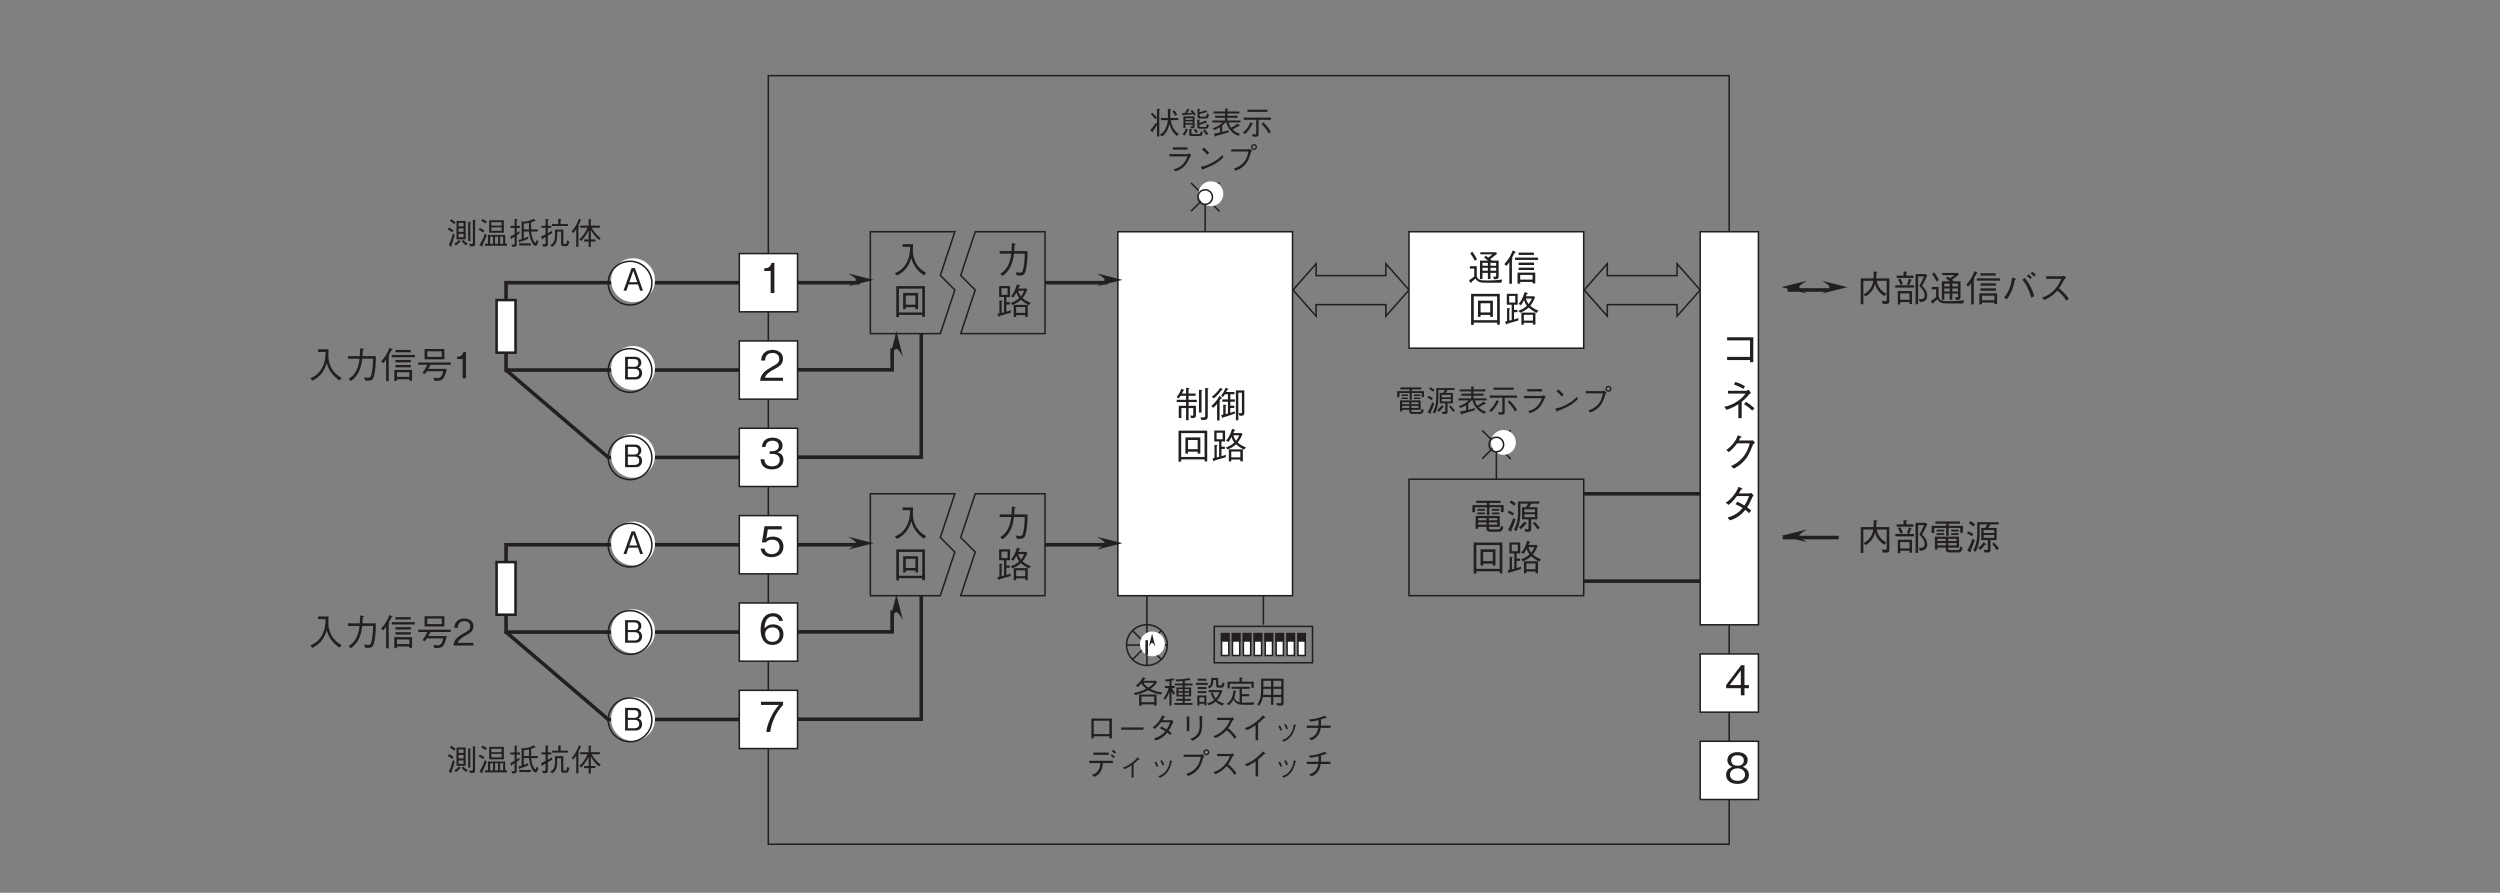 <?xml version="1.0" encoding="UTF-8"?>
<svg xmlns="http://www.w3.org/2000/svg" xmlns:xlink="http://www.w3.org/1999/xlink" width="481.9pt" height="172.09pt" viewBox="0 0 481.9 172.09" version="1.2">
<rect x="0" y="0" width="481.9" height="172.09" fill="#808080" stroke="none"/>
<defs>
<g>
<symbol overflow="visible" id="glyph0-0">
<path style="stroke:none;" d="M 0.797 0.953 L 7.156 0.953 L 7.156 -7 L 0.797 -7 Z M 3.984 -3.344 L 1.453 -6.594 L 6.5 -6.594 Z M 4.234 -3.016 L 6.766 -6.281 L 6.766 0.234 Z M 1.453 0.562 L 3.984 -2.703 L 6.5 0.562 Z M 1.188 -6.281 L 3.719 -3.016 L 1.188 0.234 Z M 1.188 -6.281 "/>
</symbol>
<symbol overflow="visible" id="glyph0-1">
<path style="stroke:none;" d="M 5.922 -0.828 L 5.922 -0.422 L 6.547 -0.422 L 6.547 -5.219 L 1.5 -5.219 L 1.5 -4.625 L 5.922 -4.625 L 5.922 -1.438 L 1.5 -1.438 L 1.5 -0.828 Z M 5.922 -0.828 "/>
</symbol>
<symbol overflow="visible" id="glyph0-2">
<path style="stroke:none;" d="M 3.672 0.438 L 4.312 0.438 L 4.312 -2.719 C 5 -3.266 5.422 -3.766 5.766 -4.188 C 5.844 -4.281 5.875 -4.297 6.125 -4.391 L 5.672 -5.047 C 5.609 -5.016 5.234 -4.844 5.141 -4.844 L 1.656 -4.844 L 1.656 -4.312 L 5.047 -4.312 C 4.812 -3.984 4.469 -3.5 3.578 -2.891 C 2.484 -2.125 1.688 -1.938 0.953 -1.75 L 1.406 -1.172 C 2.562 -1.594 3.016 -1.844 3.672 -2.266 Z M 2.844 -6.062 C 3.328 -5.891 3.953 -5.625 4.641 -5.219 L 4.953 -5.734 C 4.609 -5.938 3.891 -6.328 3.062 -6.562 Z M 4.766 -2.266 C 5.594 -1.75 6.031 -1.344 6.359 -1.031 L 6.781 -1.484 C 6.422 -1.828 5.719 -2.375 5.141 -2.719 Z M 4.766 -2.266 "/>
</symbol>
<symbol overflow="visible" id="glyph0-3">
<path style="stroke:none;" d="M 3.766 -5.219 C 3.875 -5.422 3.953 -5.578 4.047 -5.766 C 4.188 -5.781 4.297 -5.797 4.297 -5.859 C 4.297 -5.875 4.281 -5.953 4.141 -6.016 L 3.562 -6.219 C 3.453 -5.906 3.312 -5.5 2.828 -4.828 C 2.266 -4.078 1.781 -3.703 1.344 -3.375 L 1.859 -2.984 C 2.719 -3.734 3.078 -4.203 3.438 -4.672 L 5.844 -4.672 C 5.672 -4 5.484 -3.156 4.641 -2.109 C 3.766 -1.031 2.938 -0.609 2.234 -0.266 L 2.812 0.203 C 3.5 -0.188 3.891 -0.422 4.438 -0.953 C 5.375 -1.859 5.797 -2.609 6.438 -4.328 C 6.5 -4.469 6.547 -4.547 6.859 -4.797 L 6.484 -5.25 C 6.359 -5.219 6.312 -5.219 6.203 -5.219 Z M 3.766 -5.219 "/>
</symbol>
<symbol overflow="visible" id="glyph0-4">
<path style="stroke:none;" d="M 6.234 -5.047 C 6.094 -5.016 5.859 -4.969 5.719 -4.969 L 3.766 -4.969 C 4.047 -5.438 4.078 -5.484 4.188 -5.703 C 4.25 -5.719 4.453 -5.75 4.453 -5.844 C 4.453 -5.875 4.422 -5.938 4.328 -5.969 L 3.703 -6.234 C 3.594 -5.969 3.422 -5.516 2.891 -4.766 C 2.219 -3.844 1.734 -3.5 1.234 -3.172 L 1.781 -2.75 C 2.141 -3.031 2.641 -3.438 3.391 -4.453 L 5.734 -4.453 C 5.594 -4.047 5.391 -3.484 4.844 -2.625 C 4.625 -2.766 4.219 -3.016 3.484 -3.375 L 3.109 -2.891 C 3.75 -2.609 4.078 -2.422 4.5 -2.156 C 4.188 -1.812 3.844 -1.406 3.172 -0.984 C 2.5 -0.562 2.016 -0.438 1.594 -0.328 L 2.016 0.234 C 2.5 0.078 3.031 -0.078 3.734 -0.578 C 4.375 -1.031 4.734 -1.453 5.016 -1.797 C 5.219 -1.641 5.391 -1.5 5.734 -1.156 L 6.141 -1.641 C 5.891 -1.891 5.641 -2.078 5.359 -2.281 C 5.703 -2.781 5.812 -2.984 6.406 -4.312 C 6.453 -4.375 6.469 -4.391 6.609 -4.516 Z M 6.234 -5.047 "/>
</symbol>
<symbol overflow="visible" id="glyph1-0">
<path style="stroke:none;" d="M 0.703 0.844 L 6.266 0.844 L 6.266 -6.125 L 0.703 -6.125 Z M 3.484 -2.938 L 1.266 -5.781 L 5.703 -5.781 Z M 3.703 -2.641 L 5.922 -5.5 L 5.922 0.203 Z M 1.266 0.484 L 3.484 -2.359 L 5.703 0.484 Z M 1.047 -5.5 L 3.266 -2.641 L 1.047 0.203 Z M 1.047 -5.5 "/>
</symbol>
<symbol overflow="visible" id="glyph1-1">
<path style="stroke:none;" d="M 6.234 -0.141 L 6.234 -4.5 L 3.719 -4.5 C 3.734 -4.875 3.75 -5.109 3.75 -5.547 C 3.875 -5.594 3.953 -5.625 3.953 -5.672 C 3.953 -5.719 3.922 -5.766 3.781 -5.781 L 3.219 -5.828 C 3.219 -5.156 3.219 -4.844 3.188 -4.5 L 0.734 -4.5 L 0.734 0.484 L 1.234 0.484 L 1.234 -4.031 L 3.125 -4.031 C 3.078 -3.578 2.969 -3.062 2.516 -2.453 C 2.125 -1.922 1.719 -1.672 1.297 -1.391 L 1.672 -1.016 C 2.484 -1.547 3.156 -2.172 3.484 -3.391 C 3.562 -3.156 3.688 -2.672 4.156 -2.078 C 4.469 -1.688 4.844 -1.359 5.266 -1.094 L 5.688 -1.516 C 4.656 -2.062 4.016 -2.891 3.812 -4.031 L 5.734 -4.031 L 5.734 -0.469 C 5.734 -0.234 5.734 -0.125 5.484 -0.125 C 5.203 -0.125 4.906 -0.172 4.766 -0.188 L 5 0.422 L 5.609 0.422 C 6.203 0.422 6.234 0.188 6.234 -0.141 Z M 6.234 -0.141 "/>
</symbol>
<symbol overflow="visible" id="glyph1-2">
<path style="stroke:none;" d="M 0.906 0.531 L 1.375 0.531 L 1.375 0.062 L 3.156 0.062 L 3.156 0.453 L 3.656 0.453 L 3.656 -2.062 L 0.906 -2.062 Z M 1.375 -0.391 L 1.375 -1.609 L 3.156 -1.609 L 3.156 -0.391 Z M 2.016 -5.031 L 0.688 -5.031 L 0.688 -4.578 L 3.922 -4.578 L 3.922 -5.031 L 2.547 -5.031 L 2.547 -5.578 C 2.594 -5.609 2.688 -5.672 2.688 -5.734 C 2.688 -5.797 2.594 -5.797 2.578 -5.797 L 2.016 -5.828 Z M 0.953 -4.266 C 1.188 -3.859 1.312 -3.562 1.438 -3.219 L 1.891 -3.422 C 1.734 -3.812 1.609 -4.109 1.375 -4.484 Z M 6.281 -5.328 L 4.328 -5.328 L 4.328 0.484 L 4.828 0.484 L 4.828 -4.875 L 5.969 -4.875 C 5.688 -4.234 5.422 -3.672 5.047 -3.047 C 5.391 -2.719 6.094 -2.047 6.094 -1.219 C 6.094 -1.062 6.047 -0.844 5.906 -0.688 C 5.781 -0.531 5.578 -0.5 5.312 -0.5 C 5.172 -0.5 5.062 -0.516 4.953 -0.516 L 5.172 0.078 C 5.734 0.047 6.578 -0.094 6.578 -1.156 C 6.578 -1.938 6.172 -2.547 5.578 -3.047 C 5.75 -3.344 6.062 -3.875 6.578 -5.047 Z M 3.094 -3.172 C 3.156 -3.297 3.281 -3.547 3.453 -4.078 C 3.531 -4.094 3.594 -4.125 3.594 -4.172 C 3.594 -4.219 3.531 -4.266 3.5 -4.266 L 3.047 -4.453 C 2.969 -4.078 2.859 -3.719 2.672 -3.391 L 3.062 -3.172 L 0.422 -3.172 L 0.422 -2.719 L 4.047 -2.719 L 4.047 -3.172 Z M 3.094 -3.172 "/>
</symbol>
<symbol overflow="visible" id="glyph1-3">
<path style="stroke:none;" d="M 5.75 -0.547 L 5.75 -2.656 L 1.094 -2.656 L 1.094 -0.172 L 1.578 -0.172 L 1.578 -0.547 L 3.188 -0.547 L 3.188 -0.375 C 3.188 0.016 3.188 0.391 4 0.391 L 5.578 0.391 C 5.844 0.391 6.219 0.391 6.453 -0.453 L 6 -0.797 C 5.875 -0.062 5.656 -0.062 5.422 -0.062 L 4.078 -0.062 C 3.734 -0.062 3.656 -0.141 3.656 -0.391 L 3.656 -0.547 Z M 1.578 -1.812 L 1.578 -2.234 L 3.188 -2.234 L 3.188 -1.812 Z M 5.266 -1.812 L 3.656 -1.812 L 3.656 -2.234 L 5.266 -2.234 Z M 1.578 -0.969 L 1.578 -1.422 L 3.188 -1.422 L 3.188 -0.969 Z M 3.656 -0.969 L 3.656 -1.422 L 5.266 -1.422 L 5.266 -0.969 Z M 3.266 -2.828 L 3.75 -2.828 L 3.75 -4.328 L 5.984 -4.328 L 5.984 -3.391 L 6.5 -3.391 L 6.5 -4.734 L 3.75 -4.734 L 3.75 -5.156 L 5.922 -5.156 L 5.922 -5.578 L 1.203 -5.578 L 1.203 -5.156 L 3.266 -5.156 L 3.266 -4.734 L 0.469 -4.734 L 0.469 -3.375 L 0.984 -3.375 L 0.984 -4.328 L 3.266 -4.328 Z M 2.891 -3.656 L 2.891 -4 L 1.422 -4 L 1.422 -3.656 Z M 2.891 -2.969 L 2.891 -3.312 L 1.422 -3.312 L 1.422 -2.969 Z M 5.672 -3.656 L 5.672 -4 L 4.234 -4 L 4.234 -3.656 Z M 5.672 -2.969 L 5.672 -3.312 L 4.234 -3.312 L 4.234 -2.969 Z M 5.672 -2.969 "/>
</symbol>
<symbol overflow="visible" id="glyph1-4">
<path style="stroke:none;" d="M 6.422 -5.016 L 6.422 -5.438 L 2.297 -5.438 L 2.297 -3.156 C 2.297 -1.766 1.953 -0.766 1.516 0.031 L 2 0.266 C 2.25 -0.219 2.766 -1.312 2.766 -3.25 L 2.766 -5.016 L 4.234 -5.016 C 4.125 -4.766 4.016 -4.578 3.844 -4.328 L 3.078 -4.328 L 3.078 -2 L 4.328 -2 L 4.328 -0.266 C 4.328 -0.125 4.266 -0.062 4.109 -0.062 C 4 -0.062 3.938 -0.078 3.531 -0.141 L 3.734 0.391 C 3.828 0.391 3.984 0.406 4.188 0.406 C 4.641 0.406 4.844 0.312 4.844 -0.125 L 4.844 -2 L 6.031 -2 L 6.031 -4.328 L 4.391 -4.328 C 4.547 -4.547 4.688 -4.719 4.844 -5.016 Z M 5.578 -3.359 L 3.531 -3.359 L 3.531 -3.922 L 5.578 -3.922 Z M 5.578 -2.422 L 3.531 -2.422 L 3.531 -2.969 L 5.578 -2.969 Z M 1.875 -5.016 C 1.609 -5.266 1.359 -5.453 0.984 -5.656 L 0.688 -5.234 C 1.031 -5.047 1.266 -4.875 1.562 -4.609 Z M 6.484 -0.375 C 6.219 -0.75 5.938 -1.109 5.469 -1.562 L 5.188 -1.234 C 5.516 -0.859 5.797 -0.5 6.062 -0.062 Z M 1.547 -3.156 C 1.25 -3.359 0.953 -3.516 0.531 -3.672 L 0.328 -3.266 C 0.688 -3.109 0.953 -2.969 1.281 -2.734 Z M 4.031 -1.188 C 4.031 -1.219 4 -1.25 3.953 -1.281 L 3.531 -1.562 C 3.172 -1.094 2.859 -0.781 2.484 -0.438 L 2.859 -0.094 C 3.266 -0.453 3.5 -0.703 3.812 -1.094 C 3.938 -1.094 4.031 -1.109 4.031 -1.188 Z M 1.844 -1.984 L 1.391 -2.25 C 1.172 -1.609 0.891 -0.906 0.375 0.062 L 0.875 0.297 C 0.922 0.312 0.969 0.328 1.016 0.328 C 1.047 0.328 1.094 0.328 1.094 0.25 C 1.094 0.188 1.062 0.125 1.031 0.062 C 1.422 -0.781 1.625 -1.344 1.844 -1.984 Z M 1.844 -1.984 "/>
</symbol>
<symbol overflow="visible" id="glyph1-5">
<path style="stroke:none;" d="M 6.031 -0.984 L 6.031 -3.938 L 4.703 -3.938 C 4.656 -3.984 4.594 -4.078 4.406 -4.234 C 4.906 -4.594 5.203 -4.828 5.734 -5.266 L 5.531 -5.547 L 2.5 -5.547 L 2.5 -5.141 L 4.844 -5.141 C 4.594 -4.938 4.547 -4.891 4.047 -4.516 C 3.672 -4.781 3.656 -4.781 3.5 -4.875 L 3.234 -4.484 C 3.594 -4.281 3.781 -4.125 3.969 -3.938 L 2.438 -3.938 L 2.438 -0.375 L 2.906 -0.375 L 2.906 -1.578 L 3.953 -1.578 L 3.953 -0.391 L 4.453 -0.391 L 4.453 -1.578 L 5.547 -1.578 L 5.547 -1.125 C 5.547 -0.922 5.547 -0.828 5.281 -0.828 C 5.219 -0.828 5.109 -0.844 4.922 -0.844 L 5.219 -0.328 C 5.953 -0.375 6.031 -0.5 6.031 -0.984 Z M 5.547 -2.953 L 4.453 -2.953 L 4.453 -3.5 L 5.547 -3.5 Z M 5.547 -1.984 L 4.453 -1.984 L 4.453 -2.547 L 5.547 -2.547 Z M 3.953 -2.953 L 2.906 -2.953 L 2.906 -3.5 L 3.953 -3.5 Z M 3.953 -1.984 L 2.906 -1.984 L 2.906 -2.547 L 3.953 -2.547 Z M 6.75 -0.297 C 6.266 -0.219 5.422 -0.109 3.766 -0.109 C 2.906 -0.109 2.641 -0.141 2.406 -0.234 C 2.125 -0.328 1.812 -0.641 1.812 -1.031 L 1.812 -2.859 L 0.484 -2.859 L 0.484 -2.391 L 1.328 -2.391 L 1.328 -0.875 C 0.891 -0.5 0.594 -0.297 0.312 -0.141 L 0.609 0.312 C 0.641 0.344 0.672 0.391 0.719 0.391 C 0.812 0.391 0.797 0.281 0.797 0.188 C 1.188 -0.125 1.438 -0.359 1.578 -0.484 C 1.922 0.094 2.328 0.328 3.438 0.328 L 6.531 0.328 Z M 1.859 -4.188 C 1.562 -4.797 1.266 -5.234 0.969 -5.641 L 0.547 -5.359 C 0.844 -4.969 1.094 -4.562 1.438 -3.906 Z M 1.859 -4.188 "/>
</symbol>
<symbol overflow="visible" id="glyph1-6">
<path style="stroke:none;" d="M 3.219 0.5 L 3.219 0.172 L 5.609 0.172 L 5.609 0.453 L 6.125 0.453 L 6.125 -1.625 L 2.703 -1.625 L 2.703 0.5 Z M 5.609 -0.281 L 3.219 -0.281 L 3.219 -1.172 L 5.609 -1.172 Z M 0.578 -2.922 C 0.859 -3.25 1.031 -3.5 1.125 -3.641 L 1.125 0.531 L 1.625 0.531 L 1.625 -4.125 C 1.656 -4.141 1.766 -4.25 1.766 -4.328 C 1.766 -4.391 1.688 -4.406 1.609 -4.422 C 1.781 -4.703 1.922 -4.969 2.141 -5.406 C 2.266 -5.453 2.359 -5.484 2.359 -5.547 C 2.359 -5.609 2.281 -5.641 2.25 -5.656 L 1.781 -5.891 C 1.422 -4.953 1.016 -4.203 0.156 -3.25 Z M 5.859 -5.031 L 5.859 -5.484 L 2.922 -5.484 L 2.922 -5.031 Z M 5.891 -3.094 L 5.891 -3.547 L 2.922 -3.547 L 2.922 -3.094 Z M 5.891 -2.125 L 5.891 -2.578 L 2.922 -2.578 L 2.922 -2.125 Z M 6.672 -4.062 L 6.672 -4.516 L 2.219 -4.516 L 2.219 -4.062 Z M 6.672 -4.062 "/>
</symbol>
<symbol overflow="visible" id="glyph1-7">
<path style="stroke:none;" d="M 1.031 -0.484 C 1.312 -0.844 1.469 -1.047 1.688 -1.484 C 2.203 -2.484 2.391 -3.297 2.578 -4.219 C 2.703 -4.25 2.812 -4.281 2.812 -4.359 C 2.812 -4.422 2.703 -4.469 2.641 -4.484 L 2.047 -4.656 C 1.984 -4.141 1.891 -3.484 1.562 -2.625 C 1.203 -1.641 0.844 -1.219 0.484 -0.812 Z M 4.031 -4.266 C 4.25 -4 4.531 -3.672 4.922 -2.938 C 5.391 -2.031 5.562 -1.375 5.734 -0.781 L 6.312 -1.062 C 6.219 -1.438 6.094 -1.906 5.672 -2.75 C 5.219 -3.656 4.859 -4.125 4.516 -4.578 Z M 6.625 -5.172 C 6.422 -5.391 6.156 -5.609 5.953 -5.797 L 5.625 -5.469 C 5.766 -5.359 6.094 -5.094 6.312 -4.844 Z M 5.875 -4.688 C 5.641 -4.953 5.266 -5.25 5.203 -5.297 L 4.875 -4.969 C 5 -4.891 5.344 -4.625 5.562 -4.359 Z M 5.875 -4.688 "/>
</symbol>
<symbol overflow="visible" id="glyph1-8">
<path style="stroke:none;" d="M 5.078 -5.047 C 5 -4.984 4.875 -4.906 4.75 -4.906 L 1.656 -4.906 L 1.656 -4.406 L 4.562 -4.406 C 4.312 -3.797 4 -3.047 3.094 -2.141 C 2.172 -1.25 1.453 -1 0.844 -0.797 L 1.266 -0.328 C 2.219 -0.75 2.938 -1.156 3.812 -2.141 C 4 -2 4.266 -1.781 4.656 -1.375 C 5.156 -0.844 5.359 -0.516 5.547 -0.188 L 6.031 -0.578 C 5.453 -1.422 4.781 -2.031 4.141 -2.578 C 4.516 -3.094 4.703 -3.422 5.109 -4.266 C 5.203 -4.375 5.219 -4.391 5.516 -4.594 Z M 5.078 -5.047 "/>
</symbol>
<symbol overflow="visible" id="glyph1-9">
<path style="stroke:none;" d="M 6.484 -0.094 C 6 -0.359 5.062 -0.891 4.422 -2.156 C 4.094 -2.828 3.906 -3.672 3.922 -4.406 C 3.922 -4.516 3.938 -5.031 3.938 -5.141 C 3.953 -5.391 3.953 -5.469 3.953 -5.609 L 1.938 -5.609 L 1.938 -5.094 L 3.391 -5.094 C 3.359 -4.062 3.266 -2.984 2.641 -1.891 C 1.922 -0.656 0.922 -0.219 0.453 -0.016 L 0.844 0.453 C 2.562 -0.391 3.203 -1.625 3.609 -2.953 C 3.844 -2.203 4.016 -1.703 4.547 -1 C 5.156 -0.188 5.734 0.172 6.078 0.391 Z M 6.484 -0.094 "/>
</symbol>
<symbol overflow="visible" id="glyph1-10">
<path style="stroke:none;" d="M 1.297 0.516 C 2.75 -0.5 3.281 -1.984 3.5 -3.781 L 5.578 -3.781 C 5.562 -2.969 5.531 -2.172 5.391 -1.375 C 5.219 -0.281 5.078 -0.125 4.672 -0.125 C 4.391 -0.125 4.031 -0.172 3.812 -0.188 L 4.094 0.438 L 4.547 0.438 C 5.219 0.438 5.547 0.359 5.781 -0.578 C 6.094 -1.891 6.109 -3.422 6.109 -4.281 L 3.547 -4.281 C 3.578 -4.75 3.578 -4.781 3.609 -5.422 C 3.766 -5.516 3.812 -5.547 3.812 -5.609 C 3.812 -5.672 3.688 -5.688 3.672 -5.703 L 3.094 -5.797 C 3.047 -4.828 3.031 -4.5 3.016 -4.281 L 0.734 -4.281 L 0.734 -3.781 L 2.969 -3.781 C 2.703 -1.047 1.375 -0.219 0.844 0.109 Z M 1.297 0.516 "/>
</symbol>
<symbol overflow="visible" id="glyph1-11">
<path style="stroke:none;" d="M 5.391 -3.672 L 5.391 -5.656 L 1.578 -5.656 L 1.578 -3.672 Z M 4.891 -4.141 L 2.094 -4.141 L 2.094 -5.203 L 4.891 -5.203 Z M 6.641 -2.609 L 6.641 -3.062 L 0.359 -3.062 L 0.359 -2.609 L 2.125 -2.609 C 1.844 -2.031 1.578 -1.578 1.156 -1.031 L 1.672 -0.844 C 1.719 -0.906 1.953 -1.297 2 -1.375 L 5.188 -1.375 C 4.953 -0.438 4.703 -0.047 4.078 -0.047 C 3.938 -0.047 3.672 -0.062 3.312 -0.125 L 3.438 0.469 C 4.141 0.484 4.625 0.469 4.953 0.25 C 5.484 -0.141 5.797 -1.484 5.844 -1.828 L 2.281 -1.828 C 2.438 -2.062 2.562 -2.312 2.703 -2.609 Z M 6.641 -2.609 "/>
</symbol>
<symbol overflow="visible" id="glyph1-12">
<path style="stroke:none;" d="M 4.031 0 L 4.031 -0.516 L 0.984 -0.516 C 1.125 -0.844 1.297 -1.281 2.578 -1.969 C 3.516 -2.453 4.031 -2.844 4.031 -3.75 C 4.031 -4.891 2.984 -5.219 2.266 -5.219 C 2.016 -5.219 1.281 -5.188 0.797 -4.641 C 0.391 -4.203 0.375 -3.719 0.344 -3.422 L 1.016 -3.422 C 1.031 -3.688 1.078 -4.703 2.281 -4.703 C 2.75 -4.703 3.406 -4.516 3.406 -3.703 C 3.406 -3.062 3.062 -2.875 2.312 -2.453 C 1.031 -1.719 0.281 -1.219 0.188 0 Z M 4.031 0 "/>
</symbol>
<symbol overflow="visible" id="glyph1-13">
<path style="stroke:none;" d="M 2.594 0 L 2.594 -5.094 L 2.109 -5.094 C 1.891 -4.234 1.328 -4.203 0.875 -4.172 L 0.875 -3.719 L 1.953 -3.719 L 1.953 0 Z M 2.594 0 "/>
</symbol>
<symbol overflow="visible" id="glyph1-14">
<path style="stroke:none;" d="M 6.25 0.453 L 6.25 -5.484 L 0.719 -5.484 L 0.719 0.5 L 1.234 0.5 L 1.234 0.062 L 5.734 0.062 L 5.734 0.453 Z M 5.734 -0.406 L 1.234 -0.406 L 1.234 -5 L 5.734 -5 Z M 4.922 -1.047 L 4.922 -4.172 L 2.047 -4.172 L 2.047 -1.047 L 2.547 -1.047 L 2.547 -1.422 L 4.406 -1.422 L 4.406 -1.047 Z M 4.406 -1.906 L 2.547 -1.906 L 2.547 -3.672 L 4.406 -3.672 Z M 4.406 -1.906 "/>
</symbol>
<symbol overflow="visible" id="glyph1-15">
<path style="stroke:none;" d="M 6.734 -2.25 C 5.922 -2.594 5.578 -2.812 5.156 -3.188 C 5.547 -3.688 5.734 -3.984 6.078 -4.828 L 5.891 -5.016 L 4.328 -5.016 C 4.344 -5.078 4.484 -5.391 4.516 -5.469 C 4.609 -5.469 4.703 -5.484 4.703 -5.562 C 4.703 -5.609 4.656 -5.625 4.609 -5.641 L 4.078 -5.828 C 3.672 -4.469 3.297 -3.984 2.922 -3.547 L 3.359 -3.297 C 3.469 -3.438 3.672 -3.672 3.953 -4.266 C 4.094 -3.875 4.219 -3.578 4.516 -3.188 C 4.016 -2.688 3.297 -2.375 2.875 -2.219 L 3.234 -1.844 C 3.844 -2.109 4.266 -2.328 4.844 -2.844 C 5.188 -2.547 5.453 -2.312 6.391 -1.812 Z M 6.156 0.438 L 6.156 -1.875 L 3.453 -1.875 L 3.453 0.453 L 3.922 0.453 L 3.922 0.094 L 5.672 0.094 L 5.672 0.438 Z M 2.891 -0.844 C 2.625 -0.719 2.484 -0.672 2.031 -0.562 L 2.031 -1.953 L 2.688 -1.953 L 2.688 -2.391 L 2.031 -2.391 L 2.031 -3.391 L 2.734 -3.391 L 2.734 -5.5 L 0.641 -5.5 L 0.641 -3.391 L 1.578 -3.391 L 1.578 -0.438 C 1.531 -0.422 1.484 -0.406 1.125 -0.328 L 1.125 -2.5 C 1.188 -2.516 1.281 -2.578 1.281 -2.641 C 1.281 -2.703 1.234 -2.703 1.156 -2.703 L 0.688 -2.734 L 0.688 -0.219 C 0.625 -0.203 0.406 -0.156 0.312 -0.141 L 0.469 0.328 C 0.5 0.391 0.516 0.438 0.562 0.438 C 0.641 0.438 0.672 0.312 0.688 0.281 C 1.359 0.094 1.938 -0.062 2.844 -0.344 Z M 5.469 -4.578 C 5.297 -4.156 5.172 -3.922 4.844 -3.516 C 4.594 -3.859 4.453 -4.094 4.328 -4.578 Z M 5.672 -0.328 L 3.922 -0.328 L 3.922 -1.453 L 5.672 -1.453 Z M 2.266 -3.812 L 1.094 -3.812 L 1.094 -5.078 L 2.266 -5.078 Z M 2.266 -3.812 "/>
</symbol>
<symbol overflow="visible" id="glyph1-16">
<path style="stroke:none;" d="M 1.375 -4.672 C 1.469 -4.859 1.547 -5 1.625 -5.203 C 1.703 -5.219 1.797 -5.25 1.797 -5.312 C 1.797 -5.344 1.766 -5.359 1.672 -5.422 L 1.266 -5.609 C 1.141 -5.25 0.922 -4.672 0.344 -3.984 L 0.734 -3.734 C 0.875 -3.891 0.969 -4.016 1.109 -4.234 L 2.172 -4.234 L 2.172 -3.469 L 0.375 -3.469 L 0.375 -3.031 L 2.172 -3.031 L 2.172 -2.312 L 0.766 -2.312 L 0.766 0.062 L 1.266 0.062 L 1.266 -1.875 L 2.172 -1.875 L 2.172 0.484 L 2.656 0.484 L 2.656 -1.875 L 3.562 -1.875 L 3.562 -0.641 C 3.562 -0.484 3.562 -0.391 3.406 -0.391 C 3.297 -0.391 3.094 -0.438 3.016 -0.453 L 3.109 0.062 C 3.938 0.062 4.078 -0.016 4.078 -0.609 L 4.078 -2.312 L 2.656 -2.312 L 2.656 -3.031 L 4.25 -3.031 L 4.25 -3.469 L 2.656 -3.469 L 2.656 -4.234 L 4 -4.234 L 4 -4.672 L 2.656 -4.672 L 2.656 -5.5 C 2.75 -5.547 2.812 -5.594 2.812 -5.672 C 2.812 -5.719 2.766 -5.734 2.703 -5.734 L 2.172 -5.781 L 2.172 -4.672 Z M 4.656 -1.016 L 5.156 -1.016 L 5.156 -5.125 C 5.219 -5.156 5.297 -5.203 5.297 -5.266 C 5.297 -5.328 5.219 -5.344 5.156 -5.344 L 4.656 -5.406 Z M 5.859 -0.422 C 5.859 -0.203 5.797 -0.062 5.516 -0.062 C 5.453 -0.062 5.062 -0.109 4.969 -0.109 L 5.094 0.438 C 5.812 0.422 5.938 0.422 6.125 0.297 C 6.328 0.172 6.359 -0.062 6.359 -0.391 L 6.359 -5.469 C 6.469 -5.531 6.516 -5.578 6.516 -5.625 C 6.516 -5.672 6.469 -5.688 6.391 -5.688 L 5.859 -5.766 Z M 5.859 -0.422 "/>
</symbol>
<symbol overflow="visible" id="glyph1-17">
<path style="stroke:none;" d="M 6.438 -1 L 6.438 -5.281 L 4.812 -5.281 L 4.812 0.484 L 5.281 0.484 L 5.281 -4.844 L 5.969 -4.844 L 5.969 -1.062 C 5.969 -0.938 5.969 -0.875 5.844 -0.875 C 5.672 -0.875 5.453 -0.906 5.328 -0.922 L 5.516 -0.391 C 6.359 -0.359 6.438 -0.516 6.438 -1 Z M 4.641 -1.234 C 4.453 -1.172 4.016 -1.031 3.734 -0.953 L 3.734 -1.891 L 4.5 -1.891 L 4.5 -2.328 L 3.734 -2.328 L 3.734 -3.094 L 4.625 -3.094 L 4.625 -3.547 L 3.734 -3.547 L 3.734 -4.531 L 4.531 -4.531 L 4.531 -4.969 L 2.922 -4.969 C 3.031 -5.156 3.062 -5.219 3.156 -5.391 C 3.297 -5.422 3.375 -5.438 3.375 -5.5 C 3.375 -5.516 3.359 -5.547 3.312 -5.578 L 2.828 -5.797 C 2.609 -5.234 2.328 -4.703 1.953 -4.25 L 2.328 -4 C 2.438 -4.141 2.516 -4.234 2.703 -4.531 L 3.281 -4.531 L 3.281 -3.547 L 2.188 -3.547 L 2.188 -3.094 L 3.281 -3.094 L 3.281 -0.828 C 3.094 -0.781 3.062 -0.766 2.828 -0.703 L 2.828 -2.266 C 2.922 -2.297 2.984 -2.344 2.984 -2.406 C 2.984 -2.469 2.906 -2.484 2.875 -2.484 L 2.375 -2.516 L 2.375 -0.609 C 2.141 -0.562 2.125 -0.547 1.969 -0.516 L 2.156 -0.031 C 2.188 0.047 2.219 0.062 2.25 0.062 C 2.312 0.062 2.328 0.031 2.359 -0.078 C 2.906 -0.234 3.594 -0.438 4.625 -0.812 Z M 2.266 -5.438 C 2.266 -5.484 2.203 -5.516 2.188 -5.531 L 1.797 -5.781 C 1.375 -5.141 0.844 -4.547 0.188 -4.078 L 0.547 -3.734 C 1.203 -4.219 1.703 -4.875 2.062 -5.344 C 2.172 -5.359 2.266 -5.375 2.266 -5.438 Z M 2.125 -3.812 C 2.125 -3.844 2.094 -3.875 2.062 -3.906 L 1.672 -4.234 C 1.328 -3.594 0.703 -2.781 0.078 -2.25 L 0.453 -1.922 C 0.75 -2.188 0.953 -2.406 1.188 -2.703 L 1.188 0.5 L 1.672 0.5 L 1.672 -3 C 1.703 -3.031 1.797 -3.078 1.797 -3.125 C 1.797 -3.172 1.766 -3.172 1.609 -3.25 C 1.781 -3.469 1.844 -3.578 1.938 -3.703 C 2 -3.703 2.125 -3.719 2.125 -3.812 Z M 2.125 -3.812 "/>
</symbol>
<symbol overflow="visible" id="glyph2-0">
<path style="stroke:none;" d="M 0.797 0.953 L 7.156 0.953 L 7.156 -7 L 0.797 -7 Z M 3.984 -3.344 L 1.453 -6.594 L 6.5 -6.594 Z M 4.234 -3.016 L 6.766 -6.281 L 6.766 0.234 Z M 1.453 0.562 L 3.984 -2.703 L 6.5 0.562 Z M 1.188 -6.281 L 3.719 -3.016 L 1.188 0.234 Z M 1.188 -6.281 "/>
</symbol>
<symbol overflow="visible" id="glyph2-1">
<path style="stroke:none;" d="M 2.953 0 L 2.953 -5.812 L 2.406 -5.812 C 2.156 -4.828 1.516 -4.797 1 -4.766 L 1 -4.25 L 2.234 -4.25 L 2.234 0 Z M 2.953 0 "/>
</symbol>
<symbol overflow="visible" id="glyph2-2">
<path style="stroke:none;" d="M 4.625 -5.203 L 4.625 -5.812 L 0.375 -5.812 L 0.375 -5.203 L 3.844 -5.203 C 3.297 -4.562 2.828 -4 2.266 -2.797 C 1.844 -1.906 1.5 -0.984 1.391 0 L 2.141 0 C 2.438 -1.953 3.281 -3.781 4.625 -5.203 Z M 4.625 -5.203 "/>
</symbol>
<symbol overflow="visible" id="glyph2-3">
<path style="stroke:none;" d="M 4.609 0 L 4.609 -0.594 L 1.125 -0.594 C 1.281 -0.969 1.484 -1.469 2.938 -2.25 C 4.016 -2.812 4.609 -3.25 4.609 -4.266 C 4.609 -5.578 3.406 -5.969 2.578 -5.969 C 2.297 -5.969 1.469 -5.922 0.922 -5.312 C 0.453 -4.797 0.422 -4.234 0.391 -3.906 L 1.156 -3.906 C 1.172 -4.219 1.234 -5.375 2.594 -5.375 C 3.141 -5.375 3.891 -5.141 3.891 -4.234 C 3.891 -3.5 3.5 -3.281 2.625 -2.797 C 1.172 -1.969 0.328 -1.391 0.203 0 Z M 4.609 0 "/>
</symbol>
<symbol overflow="visible" id="glyph2-4">
<path style="stroke:none;" d="M 4.703 -1.859 C 4.703 -3.141 3.828 -3.812 2.641 -3.812 C 1.938 -3.812 1.609 -3.578 1.406 -3.438 L 1.688 -5.203 L 4.375 -5.203 L 4.375 -5.812 L 1.062 -5.812 L 0.547 -2.688 L 1.297 -2.688 C 1.625 -3.125 2.188 -3.219 2.547 -3.219 C 3.859 -3.219 3.953 -2.125 3.953 -1.859 C 3.953 -0.922 3.234 -0.422 2.406 -0.422 C 1.75 -0.422 1.172 -0.797 1.062 -1.5 L 0.297 -1.5 C 0.484 -0.5 1.156 0.156 2.406 0.156 C 3.641 0.156 4.703 -0.531 4.703 -1.859 Z M 4.703 -1.859 "/>
</symbol>
<symbol overflow="visible" id="glyph2-5">
<path style="stroke:none;" d="M 4.703 -1.906 C 4.703 -3.188 3.75 -3.812 2.719 -3.812 C 1.844 -3.812 1.359 -3.422 1.062 -3.016 C 1.078 -3.609 1.156 -5.344 2.688 -5.344 C 3.641 -5.344 3.797 -4.703 3.859 -4.484 L 4.609 -4.484 C 4.391 -5.609 3.438 -5.969 2.688 -5.969 C 1.234 -5.969 0.297 -4.844 0.297 -2.781 C 0.297 -1.766 0.609 0.156 2.594 0.156 C 3.891 0.156 4.703 -0.75 4.703 -1.906 Z M 3.953 -1.844 C 3.953 -0.969 3.391 -0.438 2.562 -0.438 C 1.484 -0.438 1.172 -1.328 1.172 -1.922 C 1.172 -2.812 1.875 -3.234 2.609 -3.234 C 3 -3.234 3.422 -3.125 3.672 -2.797 C 3.891 -2.484 3.953 -2.109 3.953 -1.844 Z M 3.953 -1.844 "/>
</symbol>
<symbol overflow="visible" id="glyph2-6">
<path style="stroke:none;" d="M 4.703 -1.562 C 4.703 -2.688 3.766 -3.031 3.484 -3.141 C 4.125 -3.344 4.469 -3.859 4.469 -4.438 C 4.469 -5.25 3.797 -5.969 2.5 -5.969 C 1.234 -5.969 0.547 -5.281 0.547 -4.438 C 0.547 -3.844 0.891 -3.328 1.516 -3.141 C 1.234 -3.031 0.297 -2.688 0.297 -1.562 C 0.297 -0.594 1.078 0.156 2.5 0.156 C 3.891 0.156 4.703 -0.578 4.703 -1.562 Z M 3.719 -4.359 C 3.719 -3.547 3.031 -3.344 2.5 -3.344 C 1.953 -3.344 1.281 -3.562 1.281 -4.359 C 1.281 -5.156 1.938 -5.375 2.5 -5.375 C 3.062 -5.375 3.719 -5.156 3.719 -4.359 Z M 3.953 -1.609 C 3.953 -1.047 3.578 -0.438 2.5 -0.438 C 1.438 -0.438 1.047 -1.047 1.047 -1.609 C 1.047 -2.375 1.656 -2.844 2.5 -2.844 C 3.406 -2.844 3.953 -2.328 3.953 -1.609 Z M 3.953 -1.609 "/>
</symbol>
<symbol overflow="visible" id="glyph2-7">
<path style="stroke:none;" d="M 4.703 -1.375 L 4.703 -1.984 L 3.844 -1.984 L 3.844 -5.812 L 3.203 -5.812 L 0.312 -1.984 L 0.312 -1.375 L 3.141 -1.375 L 3.141 0 L 3.844 0 L 3.844 -1.375 Z M 3.141 -1.984 L 1 -1.984 L 3.141 -4.812 Z M 3.141 -1.984 "/>
</symbol>
<symbol overflow="visible" id="glyph2-8">
<path style="stroke:none;" d="M 4.703 -1.703 C 4.703 -2.828 3.844 -3.047 3.516 -3.141 C 3.766 -3.219 4.531 -3.453 4.531 -4.453 C 4.531 -5.344 3.75 -5.969 2.594 -5.969 C 1.703 -5.969 0.656 -5.578 0.547 -4.172 L 1.25 -4.172 C 1.281 -4.391 1.312 -4.688 1.547 -4.969 C 1.812 -5.266 2.203 -5.375 2.578 -5.375 C 3.562 -5.375 3.812 -4.812 3.812 -4.359 C 3.812 -3.594 3.016 -3.344 2.562 -3.344 L 2.047 -3.344 L 2.047 -2.828 L 2.672 -2.828 C 3.281 -2.828 3.984 -2.547 3.984 -1.703 C 3.984 -1 3.484 -0.438 2.516 -0.438 C 1.125 -0.438 1.047 -1.484 1.031 -1.797 L 0.297 -1.797 C 0.328 -1.484 0.344 -1.078 0.672 -0.625 C 1.109 -0.016 1.828 0.156 2.5 0.156 C 3.891 0.156 4.703 -0.672 4.703 -1.703 Z M 4.703 -1.703 "/>
</symbol>
<symbol overflow="visible" id="glyph3-0">
<path style="stroke:none;" d="M 0.594 0.719 L 5.375 0.719 L 5.375 -5.25 L 0.594 -5.25 Z M 2.984 -2.516 L 1.094 -4.953 L 4.875 -4.953 Z M 3.172 -2.266 L 5.078 -4.703 L 5.078 0.172 Z M 1.094 0.422 L 2.984 -2.016 L 4.875 0.422 Z M 0.891 -4.703 L 2.797 -2.266 L 0.891 0.172 Z M 0.891 -4.703 "/>
</symbol>
<symbol overflow="visible" id="glyph3-1">
<path style="stroke:none;" d="M 5.422 -3.781 C 5.312 -4.016 5.141 -4.344 4.859 -4.641 L 4.531 -4.406 C 4.812 -4.047 4.969 -3.734 5.047 -3.562 Z M 5.75 -0.047 C 5.125 -0.5 4.797 -0.953 4.625 -1.312 C 4.484 -1.594 4.266 -2.281 4.203 -2.734 L 5.641 -2.734 L 5.641 -3.156 L 4.109 -3.156 L 4.109 -4.688 C 4.156 -4.703 4.234 -4.75 4.234 -4.812 C 4.234 -4.859 4.172 -4.875 4.141 -4.875 L 3.625 -4.906 C 3.656 -4.453 3.656 -4.375 3.656 -3.156 L 2.297 -3.156 L 2.297 -2.734 L 3.641 -2.734 C 3.578 -2.047 3.344 -1.234 2.938 -0.656 C 2.719 -0.344 2.406 -0.109 2.078 0.094 L 2.547 0.406 C 3.5 -0.328 3.781 -1.328 3.969 -2 C 4.203 -1.094 4.531 -0.391 5.375 0.312 Z M 1.531 -3.188 C 1.344 -3.531 0.984 -3.875 0.641 -4.141 L 0.328 -3.875 C 0.562 -3.703 0.875 -3.391 1.219 -2.906 Z M 2.125 -4.812 C 2.125 -4.859 2.062 -4.875 2.031 -4.875 L 1.547 -4.938 L 1.547 -2 L 1.344 -2.234 C 0.906 -1.562 0.703 -1.297 0.25 -0.797 L 0.578 -0.453 C 0.609 -0.438 0.656 -0.406 0.688 -0.406 C 0.766 -0.406 0.766 -0.484 0.75 -0.609 C 0.891 -0.781 1.25 -1.25 1.547 -1.812 L 1.547 0.422 L 1.984 0.422 L 1.984 -4.688 C 2.047 -4.719 2.125 -4.75 2.125 -4.812 Z M 2.125 -4.812 "/>
</symbol>
<symbol overflow="visible" id="glyph3-2">
<path style="stroke:none;" d="M 2.438 -2.797 L 1.062 -2.797 L 1.062 -3.109 L 2.438 -3.109 Z M 2.828 -1.578 L 2.828 -3.453 L 0.672 -3.453 L 0.672 -1.188 L 1.062 -1.188 L 1.062 -1.859 L 2.438 -1.859 L 2.438 -1.641 C 2.438 -1.547 2.422 -1.5 2.297 -1.5 C 2.219 -1.5 2.109 -1.516 2 -1.547 L 2.109 -1.156 L 2.406 -1.156 C 2.781 -1.156 2.828 -1.234 2.828 -1.578 Z M 2.438 -2.172 L 1.062 -2.172 L 1.062 -2.484 L 2.438 -2.484 Z M 3.062 -3.812 C 2.969 -3.969 2.797 -4.266 2.328 -4.688 L 2.031 -4.484 C 2.172 -4.344 2.219 -4.297 2.359 -4.141 C 1.984 -4.094 1.453 -4.078 1.344 -4.078 C 1.422 -4.172 1.562 -4.344 1.719 -4.656 C 1.812 -4.656 1.875 -4.672 1.875 -4.719 C 1.875 -4.75 1.797 -4.781 1.766 -4.797 L 1.422 -4.938 C 1.328 -4.734 1.219 -4.484 0.906 -4.062 C 0.859 -4.062 0.531 -4.078 0.391 -4.078 L 0.469 -3.75 C 0.484 -3.703 0.5 -3.625 0.547 -3.625 C 0.578 -3.625 0.609 -3.641 0.656 -3.719 C 1 -3.734 1.672 -3.781 2.578 -3.875 C 2.641 -3.797 2.656 -3.766 2.75 -3.625 Z M 5.594 -3.812 L 5.203 -4.062 C 5.172 -3.453 5.047 -3.406 4.781 -3.406 L 4.078 -3.406 C 3.844 -3.406 3.781 -3.469 3.781 -3.703 L 3.781 -3.938 C 4.078 -3.984 4.469 -4.062 5.031 -4.25 C 5.172 -4.234 5.281 -4.234 5.281 -4.297 C 5.281 -4.344 5.266 -4.359 5.203 -4.422 L 4.938 -4.641 C 4.531 -4.453 4.219 -4.359 3.781 -4.281 L 3.781 -4.703 C 3.812 -4.719 3.891 -4.766 3.891 -4.812 C 3.891 -4.875 3.766 -4.891 3.75 -4.891 L 3.391 -4.906 L 3.391 -3.594 C 3.391 -3.219 3.406 -3.047 3.891 -3.047 L 4.859 -3.047 C 5.266 -3.047 5.484 -3.047 5.594 -3.812 Z M 5.594 -1.797 L 5.219 -2.016 C 5.141 -1.422 5.016 -1.422 4.781 -1.422 L 4.062 -1.422 C 3.906 -1.422 3.75 -1.422 3.75 -1.672 L 3.75 -1.828 C 4.172 -1.938 4.531 -2.047 5.016 -2.25 C 5.062 -2.234 5.141 -2.219 5.188 -2.219 C 5.203 -2.219 5.234 -2.219 5.234 -2.266 C 5.234 -2.281 5.203 -2.328 5.188 -2.328 L 4.938 -2.656 C 4.375 -2.359 4.062 -2.266 3.75 -2.203 L 3.75 -2.641 C 3.781 -2.672 3.828 -2.703 3.828 -2.75 C 3.828 -2.812 3.75 -2.812 3.688 -2.828 L 3.344 -2.859 L 3.344 -1.562 C 3.344 -1.266 3.375 -1.078 3.875 -1.078 L 4.938 -1.078 C 5.266 -1.078 5.469 -1.141 5.594 -1.797 Z M 5.453 -0.078 C 5.203 -0.516 5 -0.734 4.734 -0.984 L 4.453 -0.75 C 4.75 -0.422 4.906 -0.172 5.078 0.156 Z M 3.453 -0.438 C 3.312 -0.688 3.188 -0.859 2.953 -1.094 L 2.672 -0.859 C 2.906 -0.609 3.016 -0.453 3.125 -0.219 Z M 4.422 -0.359 L 4.047 -0.609 C 3.984 -0.062 3.812 -0.031 3.609 -0.031 L 2.469 -0.031 C 2.328 -0.031 2.219 -0.031 2.219 -0.281 L 2.219 -0.797 C 2.328 -0.875 2.344 -0.875 2.344 -0.906 C 2.344 -0.969 2.25 -0.984 2.219 -0.984 L 1.797 -1.016 L 1.797 -0.031 C 1.797 0.234 1.953 0.328 2.172 0.328 L 3.672 0.328 C 4.156 0.328 4.328 0.234 4.422 -0.359 Z M 1.578 -0.859 C 1.578 -0.906 1.5 -0.938 1.469 -0.953 L 1.156 -1.094 C 0.969 -0.625 0.781 -0.297 0.531 0.047 L 0.906 0.234 C 1.172 -0.125 1.312 -0.406 1.438 -0.766 C 1.547 -0.797 1.578 -0.812 1.578 -0.859 Z M 1.578 -0.859 "/>
</symbol>
<symbol overflow="visible" id="glyph3-3">
<path style="stroke:none;" d="M 1.75 -0.359 C 1.453 -0.281 1.188 -0.219 0.578 -0.125 L 0.766 0.344 C 0.781 0.391 0.812 0.438 0.875 0.438 C 0.938 0.438 0.969 0.391 1.016 0.297 C 1.812 0.078 2.625 -0.125 3.406 -0.375 L 3.438 -0.812 C 3.094 -0.688 2.797 -0.609 2.172 -0.453 L 2.172 -1.641 C 2.438 -1.891 2.594 -2.047 2.797 -2.281 L 2.984 -2.281 C 3.312 -1.031 4.188 -0.078 5.328 0.297 L 5.578 -0.094 C 5.094 -0.25 4.578 -0.531 4.172 -0.938 C 4.312 -1.016 4.469 -1.094 4.812 -1.297 C 5 -1.391 5.219 -1.516 5.375 -1.609 C 5.438 -1.594 5.453 -1.594 5.469 -1.594 C 5.516 -1.594 5.547 -1.609 5.547 -1.656 C 5.547 -1.688 5.531 -1.719 5.5 -1.75 L 5.172 -2.078 C 4.75 -1.734 4.344 -1.5 3.891 -1.266 C 3.75 -1.453 3.531 -1.828 3.422 -2.281 L 5.703 -2.281 L 5.703 -2.672 L 3.172 -2.672 L 3.172 -3.188 L 5.156 -3.188 L 5.156 -3.578 L 3.172 -3.578 L 3.172 -4.016 L 5.484 -4.016 L 5.484 -4.406 L 3.172 -4.406 L 3.172 -4.719 C 3.234 -4.75 3.328 -4.797 3.328 -4.844 C 3.328 -4.891 3.234 -4.938 3.172 -4.938 L 2.734 -4.984 L 2.734 -4.406 L 0.516 -4.406 L 0.516 -4.016 L 2.734 -4.016 L 2.734 -3.578 L 0.812 -3.578 L 0.812 -3.188 L 2.734 -3.188 L 2.734 -2.672 L 0.281 -2.672 L 0.281 -2.281 L 2.25 -2.281 C 1.766 -1.781 1.203 -1.438 0.328 -1.156 L 0.672 -0.828 C 1.078 -0.984 1.359 -1.125 1.75 -1.359 Z M 1.75 -0.359 "/>
</symbol>
<symbol overflow="visible" id="glyph3-4">
<path style="stroke:none;" d="M 4.953 -4.328 L 4.953 -4.75 L 1.078 -4.75 L 1.078 -4.328 Z M 3.219 -2.797 L 5.609 -2.797 L 5.609 -3.219 L 0.344 -3.219 L 0.344 -2.797 L 2.766 -2.797 L 2.766 -0.219 C 2.766 -0.078 2.719 0.031 2.547 0.031 C 2.484 0.031 2.328 0 1.984 -0.047 L 2.078 0.422 C 2.203 0.438 2.453 0.469 2.656 0.469 C 2.766 0.469 3.219 0.469 3.219 0.016 Z M 3.797 -2 C 4.172 -1.625 4.609 -1.156 5.219 -0.156 L 5.594 -0.453 C 5.266 -1.016 4.797 -1.688 4.109 -2.312 Z M 0.609 -0.031 C 1.109 -0.469 1.688 -1.281 1.984 -1.938 C 2.047 -1.969 2.125 -1.984 2.125 -2.047 C 2.125 -2.078 2.094 -2.109 2.062 -2.125 L 1.641 -2.312 C 1.359 -1.578 0.875 -0.875 0.219 -0.328 Z M 0.609 -0.031 "/>
</symbol>
<symbol overflow="visible" id="glyph3-5">
<path style="stroke:none;" d="M 4.453 -4.453 L 1.594 -4.453 L 1.594 -4.016 L 4.453 -4.016 Z M 4.422 -2.703 C 4.297 -2.312 4.109 -1.781 3.531 -1.188 C 2.859 -0.484 2.297 -0.344 1.75 -0.219 L 2.141 0.172 C 2.797 -0.062 3.406 -0.281 4.156 -1.188 C 4.328 -1.406 4.406 -1.531 4.953 -2.641 C 5 -2.719 5.016 -2.734 5.156 -2.859 L 4.812 -3.312 C 4.688 -3.203 4.531 -3.141 4.484 -3.141 L 0.953 -3.141 L 0.953 -2.703 Z M 4.422 -2.703 "/>
</symbol>
<symbol overflow="visible" id="glyph3-6">
<path style="stroke:none;" d="M 2.656 -3.359 C 2.312 -3.797 1.797 -4.25 1.625 -4.406 L 1.266 -4.062 C 1.625 -3.75 1.969 -3.422 2.25 -3.047 Z M 5.188 -2.984 C 4.859 -2.609 4.438 -2.156 3.391 -1.578 C 2.297 -0.953 1.641 -0.828 1.062 -0.734 L 1.266 -0.234 C 1.297 -0.156 1.328 -0.094 1.375 -0.094 C 1.406 -0.094 1.469 -0.234 1.484 -0.25 C 4 -1.156 4.734 -1.875 5.391 -2.547 Z M 5.188 -2.984 "/>
</symbol>
<symbol overflow="visible" id="glyph3-7">
<path style="stroke:none;" d="M 4.25 -3.641 C 4.094 -2.906 3.953 -2.141 3.172 -1.359 C 2.547 -0.734 1.906 -0.516 1.422 -0.344 L 1.828 0.062 C 2.5 -0.234 2.781 -0.391 3.141 -0.688 C 3.906 -1.312 4.281 -1.922 4.734 -3.531 C 4.781 -3.609 4.797 -3.625 4.938 -3.781 L 4.5 -4.172 C 4.375 -4.094 4.281 -4.062 4.219 -4.062 L 0.938 -4.062 L 0.938 -3.641 Z M 5.328 -3.938 C 5.641 -3.938 5.906 -4.203 5.906 -4.516 C 5.906 -4.828 5.641 -5.094 5.328 -5.094 C 5.016 -5.094 4.734 -4.844 4.734 -4.516 C 4.734 -4.203 5 -3.938 5.328 -3.938 Z M 5.328 -4.203 C 5.141 -4.203 5 -4.344 5 -4.516 C 5 -4.703 5.156 -4.828 5.328 -4.828 C 5.5 -4.828 5.641 -4.703 5.641 -4.516 C 5.641 -4.344 5.5 -4.203 5.328 -4.203 Z M 5.328 -4.203 "/>
</symbol>
<symbol overflow="visible" id="glyph3-8">
<path style="stroke:none;" d="M 4.922 -0.469 L 4.922 -2.281 L 0.938 -2.281 L 0.938 -0.156 L 1.359 -0.156 L 1.359 -0.469 L 2.734 -0.469 L 2.734 -0.312 C 2.734 0.016 2.734 0.328 3.438 0.328 L 4.781 0.328 C 5.016 0.328 5.328 0.328 5.531 -0.375 L 5.141 -0.688 C 5.031 -0.062 4.844 -0.047 4.641 -0.047 L 3.5 -0.047 C 3.203 -0.047 3.141 -0.125 3.141 -0.328 L 3.141 -0.469 Z M 1.359 -1.547 L 1.359 -1.922 L 2.734 -1.922 L 2.734 -1.547 Z M 4.516 -1.547 L 3.141 -1.547 L 3.141 -1.922 L 4.516 -1.922 Z M 1.359 -0.828 L 1.359 -1.219 L 2.734 -1.219 L 2.734 -0.828 Z M 3.141 -0.828 L 3.141 -1.219 L 4.516 -1.219 L 4.516 -0.828 Z M 2.797 -2.422 L 3.219 -2.422 L 3.219 -3.703 L 5.125 -3.703 L 5.125 -2.906 L 5.562 -2.906 L 5.562 -4.062 L 3.219 -4.062 L 3.219 -4.406 L 5.062 -4.406 L 5.062 -4.781 L 1.031 -4.781 L 1.031 -4.406 L 2.797 -4.406 L 2.797 -4.062 L 0.406 -4.062 L 0.406 -2.891 L 0.844 -2.891 L 0.844 -3.703 L 2.797 -3.703 Z M 2.469 -3.125 L 2.469 -3.422 L 1.219 -3.422 L 1.219 -3.125 Z M 2.469 -2.547 L 2.469 -2.828 L 1.219 -2.828 L 1.219 -2.547 Z M 4.859 -3.125 L 4.859 -3.422 L 3.625 -3.422 L 3.625 -3.125 Z M 4.859 -2.547 L 4.859 -2.828 L 3.625 -2.828 L 3.625 -2.547 Z M 4.859 -2.547 "/>
</symbol>
<symbol overflow="visible" id="glyph3-9">
<path style="stroke:none;" d="M 5.5 -4.297 L 5.5 -4.656 L 1.969 -4.656 L 1.969 -2.703 C 1.969 -1.516 1.672 -0.656 1.297 0.031 L 1.719 0.234 C 1.922 -0.188 2.375 -1.125 2.375 -2.781 L 2.375 -4.297 L 3.625 -4.297 C 3.547 -4.078 3.438 -3.922 3.281 -3.719 L 2.641 -3.719 L 2.641 -1.719 L 3.703 -1.719 L 3.703 -0.234 C 3.703 -0.109 3.656 -0.062 3.516 -0.062 C 3.422 -0.062 3.359 -0.078 3.031 -0.125 L 3.188 0.328 C 3.281 0.328 3.422 0.344 3.578 0.344 C 3.969 0.344 4.141 0.266 4.141 -0.109 L 4.141 -1.719 L 5.172 -1.719 L 5.172 -3.719 L 3.75 -3.719 C 3.891 -3.891 4.016 -4.047 4.141 -4.297 Z M 4.781 -2.875 L 3.031 -2.875 L 3.031 -3.359 L 4.781 -3.359 Z M 4.781 -2.078 L 3.031 -2.078 L 3.031 -2.547 L 4.781 -2.547 Z M 1.609 -4.297 C 1.375 -4.5 1.156 -4.672 0.844 -4.844 L 0.578 -4.484 C 0.875 -4.328 1.094 -4.172 1.344 -3.953 Z M 5.562 -0.328 C 5.328 -0.641 5.078 -0.953 4.688 -1.344 L 4.438 -1.062 C 4.734 -0.734 4.953 -0.438 5.203 -0.047 Z M 1.328 -2.703 C 1.062 -2.875 0.812 -3.016 0.453 -3.156 L 0.281 -2.797 C 0.578 -2.656 0.812 -2.531 1.094 -2.344 Z M 3.453 -1.016 C 3.453 -1.047 3.422 -1.062 3.391 -1.094 L 3.031 -1.344 C 2.719 -0.938 2.453 -0.672 2.125 -0.375 L 2.453 -0.078 C 2.797 -0.391 3 -0.609 3.266 -0.938 C 3.375 -0.938 3.453 -0.953 3.453 -1.016 Z M 1.578 -1.688 L 1.188 -1.922 C 1 -1.391 0.766 -0.781 0.312 0.047 L 0.75 0.25 C 0.781 0.266 0.828 0.281 0.875 0.281 C 0.891 0.281 0.938 0.281 0.938 0.219 C 0.938 0.172 0.906 0.109 0.891 0.047 C 1.219 -0.672 1.391 -1.141 1.578 -1.688 Z M 1.578 -1.688 "/>
</symbol>
<symbol overflow="visible" id="glyph3-10">
<path style="stroke:none;" d="M 5.75 -2.141 C 4.719 -2.25 4.172 -2.469 3.484 -2.812 C 4.031 -3.188 4.391 -3.516 4.781 -4.094 L 4.547 -4.375 L 2.125 -4.375 C 2.203 -4.469 2.219 -4.5 2.375 -4.703 C 2.438 -4.703 2.562 -4.703 2.562 -4.781 C 2.562 -4.828 2.516 -4.859 2.484 -4.875 L 2.047 -5.062 C 1.547 -4.141 0.969 -3.672 0.688 -3.453 L 1.031 -3.172 C 1.312 -3.391 1.516 -3.594 1.719 -3.859 C 2.016 -3.422 2.297 -3.156 2.688 -2.844 C 1.641 -2.297 0.984 -2.156 0.266 -2 L 0.641 -1.625 C 2.047 -2.016 2.578 -2.297 3.078 -2.562 C 3.531 -2.312 4.141 -1.969 5.484 -1.719 Z M 4.172 -4 C 3.922 -3.641 3.594 -3.375 3.094 -3.062 C 2.453 -3.5 2.281 -3.781 2.156 -4 Z M 4.672 0.422 L 4.672 -1.719 L 1.312 -1.719 L 1.312 0.438 L 1.766 0.438 L 1.766 0.172 L 4.219 0.172 L 4.219 0.422 Z M 4.219 -0.25 L 1.766 -0.25 L 1.766 -1.344 L 4.219 -1.344 Z M 4.219 -0.25 "/>
</symbol>
<symbol overflow="visible" id="glyph3-11">
<path style="stroke:none;" d="M 4.141 -4.375 C 4.453 -4.406 4.656 -4.438 5.016 -4.531 C 5.062 -4.5 5.125 -4.469 5.188 -4.469 C 5.219 -4.469 5.25 -4.484 5.25 -4.516 C 5.25 -4.547 5.219 -4.594 5.203 -4.609 L 4.953 -4.922 C 4.469 -4.781 3.922 -4.656 2.922 -4.656 C 2.688 -4.656 2.516 -4.656 2.359 -4.656 L 2.547 -4.25 C 2.969 -4.266 3.281 -4.281 3.734 -4.328 L 3.734 -3.844 L 2.25 -3.844 L 2.25 -3.484 L 3.734 -3.484 L 3.734 -3.094 L 2.531 -3.094 L 2.531 -1.359 L 3.734 -1.359 L 3.734 -0.891 L 2.5 -0.891 L 2.5 -0.531 L 3.734 -0.531 L 3.734 -0.094 L 2.125 -0.094 L 2.125 0.266 L 5.656 0.266 L 5.656 -0.094 L 4.141 -0.094 L 4.141 -0.531 L 5.312 -0.531 L 5.312 -0.891 L 4.141 -0.891 L 4.141 -1.359 L 5.375 -1.359 L 5.375 -3.094 L 4.141 -3.094 L 4.141 -3.484 L 5.641 -3.484 L 5.641 -3.844 L 4.141 -3.844 Z M 2.938 -2.375 L 2.938 -2.766 L 3.734 -2.766 L 3.734 -2.375 Z M 4.969 -2.375 L 4.141 -2.375 L 4.141 -2.766 L 4.969 -2.766 Z M 2.938 -1.672 L 2.938 -2.078 L 3.734 -2.078 L 3.734 -1.672 Z M 4.969 -1.672 L 4.141 -1.672 L 4.141 -2.078 L 4.969 -2.078 Z M 1.594 -4.406 C 1.703 -4.438 1.797 -4.469 1.891 -4.5 C 1.953 -4.484 2.016 -4.453 2.078 -4.453 C 2.109 -4.453 2.156 -4.469 2.156 -4.516 C 2.156 -4.547 2.125 -4.562 2.109 -4.578 L 1.859 -4.875 C 1.453 -4.734 1 -4.625 0.312 -4.625 L 0.516 -4.25 C 0.766 -4.25 0.938 -4.266 1.188 -4.328 L 1.188 -3.375 L 0.312 -3.375 L 0.312 -2.969 L 1.031 -2.969 C 0.812 -2.109 0.344 -1.359 0.031 -0.984 L 0.375 -0.734 C 0.672 -1.109 0.953 -1.609 1.188 -2.25 L 1.188 0.406 L 1.594 0.406 L 1.594 -2.344 C 1.703 -2.062 1.797 -1.922 1.984 -1.703 L 2.312 -2 C 2.031 -2.281 1.828 -2.594 1.672 -2.969 L 2.203 -2.969 L 2.203 -3.375 L 1.594 -3.375 Z M 1.594 -4.406 "/>
</symbol>
<symbol overflow="visible" id="glyph3-12">
<path style="stroke:none;" d="M 1 0.047 L 1.953 0.047 L 1.953 0.359 L 2.359 0.359 L 2.359 -1.547 L 0.594 -1.547 L 0.594 0.406 L 1 0.406 Z M 1.953 -0.328 L 1 -0.328 L 1 -1.172 L 1.953 -1.172 Z M 2.344 -4.391 L 2.344 -4.766 L 0.656 -4.766 L 0.656 -4.391 Z M 0.328 -3.594 L 2.609 -3.594 L 2.609 -3.969 L 0.328 -3.969 Z M 0.656 -2.781 L 2.344 -2.781 L 2.344 -3.172 L 0.656 -3.172 Z M 0.672 -2 L 2.344 -2 L 2.344 -2.375 L 0.672 -2.375 Z M 2.781 -2.188 L 4.859 -2.188 C 4.656 -1.641 4.406 -1.281 4.141 -0.938 C 3.891 -1.266 3.75 -1.547 3.547 -2.156 L 3.172 -2 C 3.359 -1.344 3.672 -0.906 3.859 -0.672 C 3.516 -0.391 3.094 -0.156 2.469 -0.016 L 2.812 0.328 C 3.5 0.141 3.875 -0.156 4.125 -0.375 C 4.391 -0.109 4.797 0.188 5.422 0.375 L 5.766 0 C 5.594 -0.031 4.938 -0.188 4.406 -0.641 C 4.844 -1.156 5.188 -1.766 5.422 -2.422 L 5.297 -2.578 L 2.781 -2.578 Z M 5.453 -4.078 C 5.438 -4 5.406 -3.781 5.359 -3.656 C 5.344 -3.562 5.281 -3.469 5.172 -3.469 L 4.844 -3.469 C 4.672 -3.469 4.625 -3.5 4.625 -3.688 L 4.625 -4.922 L 3.266 -4.922 C 3.266 -3.844 3.219 -3.594 2.578 -3.219 L 2.938 -2.922 C 3.516 -3.297 3.656 -3.688 3.672 -4.531 L 4.219 -4.531 L 4.219 -3.516 C 4.219 -3.125 4.453 -3.047 4.703 -3.047 L 5.203 -3.047 C 5.562 -3.047 5.688 -3.109 5.859 -3.875 Z M 5.453 -4.078 "/>
</symbol>
<symbol overflow="visible" id="glyph3-13">
<path style="stroke:none;" d="M 5.5 -3.016 L 5.5 -4.203 L 3.203 -4.203 L 3.203 -4.766 C 3.266 -4.781 3.391 -4.828 3.391 -4.906 C 3.391 -4.953 3.328 -4.969 3.266 -4.969 L 2.766 -4.984 L 2.766 -4.203 L 0.453 -4.203 L 0.453 -2.906 L 0.891 -2.906 L 0.891 -3.812 L 5.062 -3.812 L 5.062 -3.016 Z M 5.641 -0.25 C 5.062 -0.172 4.297 -0.156 3.703 -0.156 C 3.422 -0.156 3.312 -0.156 3.219 -0.156 L 3.219 -1.391 L 4.625 -1.391 L 4.625 -1.797 L 3.219 -1.797 L 3.219 -2.828 L 4.734 -2.828 L 4.734 -3.219 L 1.234 -3.219 L 1.234 -2.828 L 2.781 -2.828 L 2.781 -0.234 C 2.344 -0.328 1.922 -0.578 1.75 -1.125 C 1.844 -1.438 1.922 -1.75 1.984 -2.203 C 2.062 -2.219 2.141 -2.25 2.141 -2.297 C 2.141 -2.344 2.094 -2.375 2.031 -2.391 L 1.594 -2.547 C 1.438 -0.859 0.859 -0.312 0.312 0.031 L 0.656 0.344 C 1 0.094 1.297 -0.188 1.594 -0.766 C 2.047 0.047 2.422 0.25 3.719 0.25 L 5.453 0.25 Z M 5.641 -0.25 "/>
</symbol>
<symbol overflow="visible" id="glyph3-14">
<path style="stroke:none;" d="M 5.281 -0.047 L 5.281 -4.781 L 0.953 -4.781 C 0.953 -2.875 0.953 -2.328 0.906 -1.75 C 0.859 -1.234 0.766 -0.562 0.188 0.172 L 0.547 0.469 C 0.984 -0.094 1.156 -0.578 1.297 -1.234 L 2.875 -1.234 L 2.875 0.25 L 3.312 0.25 L 3.312 -1.234 L 4.844 -1.234 L 4.844 -0.266 C 4.844 -0.141 4.828 -0.031 4.641 -0.031 C 4.422 -0.031 4.031 -0.094 3.891 -0.125 L 4.062 0.391 L 4.797 0.391 C 5.203 0.391 5.281 0.266 5.281 -0.047 Z M 4.844 -3.234 L 3.312 -3.234 L 3.312 -4.375 L 4.844 -4.375 Z M 4.844 -1.656 L 3.312 -1.656 L 3.312 -2.828 L 4.844 -2.828 Z M 2.875 -3.234 L 1.391 -3.234 L 1.391 -4.375 L 2.875 -4.375 Z M 2.875 -1.656 L 1.328 -1.656 C 1.359 -1.969 1.391 -2.219 1.391 -2.828 L 2.875 -2.828 Z M 2.875 -1.656 "/>
</symbol>
<symbol overflow="visible" id="glyph3-15">
<path style="stroke:none;" d="M 4.531 -0.641 L 4.531 -0.234 L 5.016 -0.234 L 5.016 -4.062 L 1.062 -4.062 L 1.062 -0.234 L 1.516 -0.234 L 1.516 -0.641 Z M 4.531 -1.062 L 1.516 -1.062 L 1.516 -3.641 L 4.531 -3.641 Z M 4.531 -1.062 "/>
</symbol>
<symbol overflow="visible" id="glyph3-16">
<path style="stroke:none;" d="M 5.141 -1.906 L 5.141 -2.344 L 0.828 -2.344 L 0.828 -1.906 Z M 5.141 -1.906 "/>
</symbol>
<symbol overflow="visible" id="glyph3-17">
<path style="stroke:none;" d="M 4.672 -3.797 C 4.578 -3.766 4.391 -3.734 4.297 -3.734 L 2.828 -3.734 C 3.031 -4.078 3.062 -4.109 3.141 -4.281 C 3.188 -4.297 3.344 -4.312 3.344 -4.375 C 3.344 -4.406 3.312 -4.453 3.25 -4.484 L 2.781 -4.672 C 2.703 -4.484 2.562 -4.141 2.172 -3.578 C 1.672 -2.891 1.312 -2.625 0.938 -2.375 L 1.344 -2.062 C 1.609 -2.281 1.984 -2.578 2.547 -3.344 L 4.297 -3.344 C 4.203 -3.031 4.047 -2.609 3.641 -1.969 C 3.469 -2.078 3.172 -2.266 2.609 -2.531 L 2.328 -2.172 C 2.812 -1.953 3.062 -1.828 3.375 -1.625 C 3.141 -1.359 2.891 -1.047 2.375 -0.734 C 1.875 -0.422 1.516 -0.328 1.203 -0.25 L 1.516 0.172 C 1.875 0.062 2.281 -0.062 2.812 -0.438 C 3.281 -0.781 3.547 -1.094 3.766 -1.344 C 3.922 -1.234 4.047 -1.125 4.297 -0.875 L 4.609 -1.234 C 4.422 -1.422 4.234 -1.562 4.016 -1.703 C 4.281 -2.094 4.359 -2.25 4.812 -3.234 C 4.844 -3.281 4.859 -3.297 4.953 -3.391 Z M 4.672 -3.797 "/>
</symbol>
<symbol overflow="visible" id="glyph3-18">
<path style="stroke:none;" d="M 1.547 -4.484 L 1.547 -1.641 L 2.031 -1.641 L 2.031 -4.25 C 2.141 -4.328 2.141 -4.344 2.141 -4.375 C 2.141 -4.406 2.078 -4.422 2.016 -4.422 Z M 2.609 0.234 C 3.188 -0.047 3.969 -0.453 4.281 -1.328 C 4.516 -2.016 4.516 -2.609 4.5 -4.312 C 4.594 -4.438 4.609 -4.453 4.609 -4.469 C 4.609 -4.531 4.5 -4.531 4.484 -4.547 L 4 -4.562 C 4.016 -4.094 4.016 -4.062 4.016 -3.875 C 4.016 -3.719 4.047 -2.922 4.047 -2.734 C 4.047 -1.797 3.797 -1.281 3.438 -0.875 C 3.203 -0.594 2.938 -0.422 2.25 -0.156 Z M 2.609 0.234 "/>
</symbol>
<symbol overflow="visible" id="glyph3-19">
<path style="stroke:none;" d="M 4.344 -4.328 C 4.281 -4.281 4.172 -4.203 4.078 -4.203 L 1.422 -4.203 L 1.422 -3.781 L 3.906 -3.781 C 3.688 -3.25 3.438 -2.609 2.641 -1.844 C 1.859 -1.062 1.234 -0.859 0.734 -0.688 L 1.094 -0.281 C 1.891 -0.641 2.516 -1 3.266 -1.828 C 3.422 -1.703 3.656 -1.531 4 -1.172 C 4.422 -0.719 4.594 -0.438 4.75 -0.156 L 5.156 -0.5 C 4.672 -1.219 4.094 -1.75 3.547 -2.203 C 3.875 -2.656 4.031 -2.938 4.375 -3.656 C 4.453 -3.75 4.469 -3.766 4.734 -3.938 Z M 4.344 -4.328 "/>
</symbol>
<symbol overflow="visible" id="glyph3-20">
<path style="stroke:none;" d="M 3.359 0.125 L 3.359 -3.141 C 3.891 -3.562 4.062 -3.734 4.562 -4.203 C 4.641 -4.203 4.656 -4.188 4.703 -4.188 C 4.766 -4.188 4.781 -4.219 4.781 -4.234 C 4.781 -4.281 4.734 -4.328 4.703 -4.344 L 4.297 -4.688 C 4 -4.344 3.578 -3.859 2.75 -3.25 C 1.828 -2.562 1.312 -2.391 0.781 -2.219 L 1.219 -1.828 C 1.75 -2.047 2.172 -2.297 2.875 -2.781 L 2.875 0.125 Z M 3.359 0.125 "/>
</symbol>
<symbol overflow="visible" id="glyph3-21">
<path style="stroke:none;" d="M 1.281 -2.562 C 1.391 -2.391 1.562 -2.078 1.688 -1.703 L 2.016 -1.859 C 1.891 -2.234 1.688 -2.578 1.594 -2.719 Z M 2.406 -2.859 C 2.5 -2.719 2.688 -2.391 2.828 -2 L 3.156 -2.141 C 3.031 -2.5 2.859 -2.828 2.734 -3 Z M 2.344 0.391 C 2.844 0.156 3.375 -0.109 3.875 -0.844 C 4.234 -1.375 4.453 -2.078 4.609 -2.672 C 4.734 -2.719 4.75 -2.719 4.75 -2.766 C 4.75 -2.797 4.703 -2.828 4.578 -2.859 L 4.266 -2.984 C 4.203 -2.438 4.109 -1.781 3.609 -1.062 C 3.062 -0.281 2.516 -0.094 2 0.094 Z M 2.344 0.391 "/>
</symbol>
<symbol overflow="visible" id="glyph3-22">
<path style="stroke:none;" d="M 3.531 -2.703 C 3.531 -2.859 3.547 -3 3.547 -3.266 C 3.547 -3.531 3.531 -3.703 3.531 -3.891 C 3.906 -4 4.016 -4.047 4.422 -4.188 C 4.5 -4.172 4.547 -4.172 4.578 -4.172 C 4.609 -4.172 4.656 -4.188 4.656 -4.219 C 4.656 -4.281 4.609 -4.312 4.594 -4.328 L 4.25 -4.609 C 4 -4.5 3.641 -4.328 2.938 -4.141 C 2.125 -3.922 1.688 -3.906 1.234 -3.891 L 1.469 -3.453 C 1.969 -3.516 2.312 -3.562 3.062 -3.75 C 3.062 -3.594 3.078 -3.438 3.078 -3.203 C 3.078 -2.969 3.062 -2.844 3.062 -2.703 L 0.797 -2.703 L 0.797 -2.266 L 3.016 -2.266 C 2.938 -1.859 2.859 -1.422 2.484 -0.984 C 2.094 -0.531 1.656 -0.375 1.219 -0.25 L 1.719 0.125 C 2.125 -0.062 2.547 -0.281 2.938 -0.797 C 3.312 -1.312 3.406 -1.797 3.484 -2.266 L 5.375 -2.266 L 5.375 -2.703 Z M 3.531 -2.703 "/>
</symbol>
<symbol overflow="visible" id="glyph3-23">
<path style="stroke:none;" d="M 4.406 -4.453 L 1.438 -4.453 L 1.438 -4.016 L 4.406 -4.016 Z M 5.219 -2.438 L 5.219 -2.875 L 0.656 -2.875 L 0.656 -2.438 L 2.781 -2.438 C 2.766 -2.016 2.734 -1.516 2.375 -0.984 C 2 -0.438 1.562 -0.297 1.156 -0.172 L 1.594 0.219 C 1.984 0.047 2.453 -0.172 2.812 -0.766 C 3.188 -1.344 3.234 -1.906 3.281 -2.438 Z M 5.578 -3.688 C 5.438 -3.812 5.219 -4 5.016 -4.141 L 4.781 -3.844 C 4.953 -3.734 5.219 -3.531 5.375 -3.391 Z M 5.812 -4.547 C 5.703 -4.656 5.453 -4.875 5.219 -5.016 L 5.016 -4.703 C 5.234 -4.578 5.5 -4.344 5.594 -4.25 Z M 5.812 -4.547 "/>
</symbol>
<symbol overflow="visible" id="glyph3-24">
<path style="stroke:none;" d="M 2.844 0.359 L 3.234 0.359 L 3.234 -2.297 C 3.594 -2.562 3.828 -2.781 4.188 -3.141 C 4.203 -3.141 4.297 -3.125 4.328 -3.125 C 4.375 -3.125 4.391 -3.141 4.391 -3.156 C 4.391 -3.219 4.328 -3.266 4.281 -3.297 L 4 -3.562 C 3.797 -3.312 3.516 -2.969 2.812 -2.453 C 2.016 -1.859 1.594 -1.719 1.141 -1.562 L 1.5 -1.266 C 2.109 -1.531 2.453 -1.75 2.844 -2 Z M 2.844 0.359 "/>
</symbol>
<symbol overflow="visible" id="glyph3-25">
<path style="stroke:none;" d="M 3.922 0 L 2.359 -4.359 L 1.719 -4.359 L 0.156 0 L 0.719 0 L 1.141 -1.219 L 2.953 -1.219 L 3.375 0 Z M 2.812 -1.641 L 1.281 -1.641 L 2.047 -3.828 Z M 2.812 -1.641 "/>
</symbol>
<symbol overflow="visible" id="glyph3-26">
<path style="stroke:none;" d="M 3.75 -1.219 C 3.75 -1.438 3.688 -1.688 3.547 -1.922 C 3.375 -2.172 3.203 -2.234 3.047 -2.297 C 3.234 -2.422 3.594 -2.625 3.594 -3.234 C 3.594 -3.812 3.234 -4.359 2.375 -4.359 L 0.469 -4.359 L 0.469 0 L 2.5 0 C 3.391 0 3.75 -0.641 3.75 -1.219 Z M 3.031 -3.188 C 3.031 -2.703 2.75 -2.438 2.266 -2.438 L 1 -2.438 L 1 -3.922 L 2.266 -3.922 C 2.734 -3.922 3.031 -3.688 3.031 -3.188 Z M 3.188 -1.234 C 3.188 -0.672 2.781 -0.438 2.312 -0.438 L 1 -0.438 L 1 -2.047 L 2.312 -2.047 C 2.812 -2.047 3.188 -1.797 3.188 -1.234 Z M 3.188 -1.234 "/>
</symbol>
<symbol overflow="visible" id="glyph3-27">
<path style="stroke:none;" d="M 3.656 -1.031 L 3.656 -4.578 L 1.891 -4.578 L 1.891 -1.031 Z M 3.25 -2.469 L 2.297 -2.469 L 2.297 -3.141 L 3.25 -3.141 Z M 3.25 -3.531 L 2.297 -3.531 L 2.297 -4.203 L 3.25 -4.203 Z M 3.25 -1.422 L 2.297 -1.422 L 2.297 -2.078 L 3.25 -2.078 Z M 1.719 -4.297 C 1.359 -4.625 1.062 -4.797 0.844 -4.891 L 0.609 -4.547 C 0.938 -4.375 1.172 -4.203 1.469 -3.953 Z M 5.594 -4.703 C 5.594 -4.75 5.531 -4.75 5.5 -4.766 L 5.047 -4.797 L 5.047 -0.375 C 5.047 -0.234 5.031 -0.109 4.812 -0.109 C 4.766 -0.109 4.625 -0.125 4.328 -0.172 L 4.5 0.328 C 5.359 0.328 5.469 0.328 5.469 -0.203 L 5.469 -4.609 C 5.516 -4.625 5.594 -4.656 5.594 -4.703 Z M 4.672 -4.312 C 4.719 -4.344 4.609 -4.359 4.578 -4.359 L 4.141 -4.406 L 4.141 -0.688 L 4.547 -0.688 L 4.547 -4.188 C 4.609 -4.203 4.734 -4.281 4.672 -4.312 Z M 4.062 -0.203 C 3.703 -0.406 3.469 -0.594 3.188 -0.906 L 2.891 -0.625 C 3.297 -0.156 3.594 0.031 3.75 0.141 Z M 1.312 -2.75 C 1.031 -2.984 0.766 -3.156 0.422 -3.312 L 0.219 -2.922 C 0.578 -2.75 0.812 -2.594 1.094 -2.375 Z M 2.75 -0.625 C 2.75 -0.656 2.734 -0.672 2.688 -0.688 L 2.344 -0.906 C 2.094 -0.609 1.844 -0.375 1.438 -0.125 L 1.797 0.156 C 2.109 -0.047 2.375 -0.328 2.578 -0.562 C 2.688 -0.562 2.75 -0.578 2.75 -0.625 Z M 1.547 -1.844 L 1.219 -2.172 C 0.891 -1.016 0.656 -0.453 0.406 0.078 L 0.812 0.328 C 0.859 0.375 0.891 0.375 0.906 0.375 C 0.938 0.375 0.969 0.359 0.969 0.328 C 0.969 0.281 0.953 0.234 0.922 0.172 C 1.156 -0.5 1.344 -1.094 1.547 -1.844 Z M 1.547 -1.844 "/>
</symbol>
<symbol overflow="visible" id="glyph3-28">
<path style="stroke:none;" d="M 5.656 0.219 L 5.656 -0.172 L 5.312 -0.172 L 5.312 -1.875 L 1.984 -1.875 L 1.984 -0.172 L 1.391 -0.172 L 1.391 0.219 Z M 3.938 -0.172 L 3.359 -0.172 L 3.359 -1.547 L 3.938 -1.547 Z M 4.906 -0.172 L 4.328 -0.172 L 4.328 -1.547 L 4.906 -1.547 Z M 2.969 -0.172 L 2.406 -0.172 L 2.406 -1.547 L 2.969 -1.547 Z M 1.75 -1.812 L 1.422 -2.188 C 1.031 -1.047 0.609 -0.359 0.344 0.062 L 0.781 0.328 C 0.781 0.344 0.828 0.359 0.875 0.359 C 0.906 0.359 0.953 0.344 0.953 0.281 C 0.953 0.25 0.938 0.203 0.906 0.125 C 1.297 -0.641 1.5 -1.156 1.75 -1.812 Z M 5.047 -2.297 L 5.047 -4.703 L 2.219 -4.703 L 2.219 -2.297 Z M 4.625 -3.672 L 2.641 -3.672 L 2.641 -4.328 L 4.625 -4.328 Z M 4.625 -2.672 L 2.641 -2.672 L 2.641 -3.344 L 4.625 -3.344 Z M 1.766 -4.453 C 1.484 -4.656 1.234 -4.812 0.922 -4.938 L 0.703 -4.562 C 1.016 -4.438 1.469 -4.125 1.562 -4.062 Z M 1.297 -2.688 C 1.141 -2.812 0.891 -3 0.422 -3.234 L 0.203 -2.875 C 0.578 -2.688 0.812 -2.531 1.062 -2.328 Z M 1.297 -2.688 "/>
</symbol>
<symbol overflow="visible" id="glyph3-29">
<path style="stroke:none;" d="M 5.75 -0.594 L 5.422 -0.922 C 5.391 -0.812 5.344 -0.625 5.312 -0.531 C 5.297 -0.484 5.266 -0.375 5.156 -0.375 C 5.016 -0.375 4.891 -0.609 4.797 -0.781 C 4.531 -1.328 4.391 -1.922 4.344 -2.531 L 5.625 -2.531 L 5.625 -2.938 L 4.344 -2.938 C 4.328 -3.203 4.328 -3.984 4.328 -4.297 C 4.641 -4.406 4.781 -4.469 4.953 -4.562 C 4.984 -4.547 5.062 -4.547 5.109 -4.547 C 5.172 -4.547 5.219 -4.562 5.219 -4.594 C 5.219 -4.609 5.203 -4.641 5.156 -4.688 L 4.781 -4.984 C 4.188 -4.609 3.344 -4.422 2.969 -4.422 L 2.5 -4.5 L 2.5 -1.062 C 2.281 -1 2.109 -0.953 1.891 -0.906 L 2.016 -0.5 C 2.031 -0.453 2.062 -0.422 2.125 -0.422 C 2.203 -0.422 2.219 -0.5 2.219 -0.547 C 2.781 -0.719 3.203 -0.875 3.766 -1.125 L 3.781 -1.562 C 3.516 -1.438 3.281 -1.344 2.922 -1.203 L 2.922 -2.531 L 3.953 -2.531 C 4 -1.875 4.109 -1.203 4.469 -0.5 C 4.609 -0.219 4.891 0.25 5.203 0.25 C 5.422 0.25 5.562 -0.016 5.75 -0.594 Z M 3.938 -2.938 L 2.922 -2.938 L 2.922 -4.062 C 3.156 -4.078 3.453 -4.094 3.922 -4.203 C 3.922 -3.453 3.922 -3.203 3.938 -2.938 Z M 2.188 -3.219 L 2.188 -3.625 L 1.562 -3.625 L 1.562 -4.75 C 1.609 -4.781 1.688 -4.844 1.688 -4.875 C 1.688 -4.906 1.656 -4.922 1.578 -4.938 L 1.156 -4.953 L 1.156 -3.625 L 0.359 -3.625 L 0.359 -3.219 L 1.156 -3.219 L 1.156 -2 C 0.781 -1.797 0.516 -1.672 0.328 -1.578 L 0.453 -1.188 C 0.453 -1.141 0.484 -1.047 0.531 -1.047 C 0.609 -1.047 0.625 -1.141 0.656 -1.25 C 0.781 -1.312 0.875 -1.359 1.156 -1.531 L 1.156 -0.266 C 1.156 -0.094 1.156 0 0.922 0 C 0.797 0 0.688 -0.016 0.562 -0.031 L 0.719 0.422 C 1.344 0.422 1.562 0.391 1.562 -0.109 L 1.562 -1.812 C 1.844 -1.984 2 -2.125 2.094 -2.188 L 2.078 -2.625 C 1.922 -2.5 1.766 -2.375 1.562 -2.25 L 1.562 -3.219 Z M 4.281 0.156 L 4.281 -0.25 L 2.047 -0.25 L 2.047 0.156 Z M 4.281 0.156 "/>
</symbol>
<symbol overflow="visible" id="glyph3-30">
<path style="stroke:none;" d="M 5.469 -3.594 L 5.469 -3.969 L 4.047 -3.969 L 4.047 -4.734 C 4.141 -4.781 4.203 -4.812 4.203 -4.875 C 4.203 -4.906 4.141 -4.922 4.078 -4.938 L 3.594 -4.984 L 3.594 -3.969 L 2.406 -3.969 L 2.406 -3.594 Z M 5.734 -0.625 L 5.328 -0.844 C 5.188 -0.125 5.141 -0.125 4.906 -0.125 L 4.797 -0.125 C 4.609 -0.125 4.578 -0.172 4.578 -0.344 L 4.578 -2.906 L 2.953 -2.906 C 2.969 -2.688 2.984 -2.516 2.984 -2.203 C 2.984 -0.641 2.734 -0.297 2.062 0.078 L 2.406 0.422 C 3.391 -0.172 3.391 -1 3.406 -2.516 L 4.141 -2.516 L 4.141 -0.188 C 4.141 0.156 4.234 0.297 4.703 0.297 L 4.953 0.297 C 5.406 0.297 5.562 0.266 5.734 -0.625 Z M 2.438 -2.219 L 2.406 -2.688 C 2.125 -2.484 1.594 -2.203 1.594 -2.203 L 1.594 -3.25 L 2.25 -3.25 L 2.25 -3.641 L 1.594 -3.641 L 1.594 -4.719 C 1.625 -4.734 1.75 -4.797 1.75 -4.859 C 1.75 -4.906 1.672 -4.906 1.625 -4.906 L 1.156 -4.969 L 1.156 -3.641 L 0.359 -3.641 L 0.359 -3.25 L 1.156 -3.25 L 1.156 -2 C 0.938 -1.875 0.766 -1.781 0.297 -1.578 L 0.438 -1.094 C 0.453 -1.031 0.469 -0.984 0.5 -0.984 C 0.578 -0.984 0.625 -1.141 0.641 -1.188 C 0.781 -1.266 1.141 -1.484 1.156 -1.5 L 1.156 -0.312 C 1.156 -0.156 1.156 -0.062 0.969 -0.062 C 0.812 -0.062 0.625 -0.094 0.5 -0.109 L 0.672 0.375 C 1.344 0.375 1.594 0.359 1.594 -0.172 L 1.594 -1.75 C 1.703 -1.812 2.312 -2.141 2.438 -2.219 Z M 2.438 -2.219 "/>
</symbol>
<symbol overflow="visible" id="glyph3-31">
<path style="stroke:none;" d="M 5.828 -1.234 C 5.031 -1.812 4.453 -2.578 4.047 -3.266 L 5.641 -3.266 L 5.641 -3.672 L 3.906 -3.672 L 3.906 -4.734 C 3.938 -4.75 4.016 -4.797 4.016 -4.844 C 4.016 -4.891 3.938 -4.906 3.891 -4.906 L 3.484 -4.953 L 3.484 -3.672 L 1.859 -3.672 L 1.859 -3.266 L 3.25 -3.266 C 2.906 -2.391 2.375 -1.594 1.672 -0.984 L 2.062 -0.734 C 2.719 -1.406 3.125 -2.016 3.484 -2.766 L 3.484 -1.016 L 2.609 -1.016 L 2.609 -0.609 L 3.484 -0.609 L 3.484 0.438 L 3.906 0.438 L 3.906 -0.609 L 4.812 -0.609 L 4.812 -1.016 L 3.906 -1.016 L 3.906 -2.828 C 4.328 -2.094 4.828 -1.438 5.484 -0.906 Z M 2.062 -4.719 C 2.062 -4.75 2.016 -4.781 1.969 -4.812 L 1.625 -5 C 1.438 -4.531 1.031 -3.391 0.188 -2.531 L 0.547 -2.266 C 0.859 -2.625 0.984 -2.812 1.094 -2.984 L 1.094 0.422 L 1.516 0.422 L 1.516 -3.344 C 1.562 -3.375 1.625 -3.438 1.641 -3.516 C 1.672 -3.562 1.578 -3.594 1.469 -3.641 C 1.609 -3.906 1.734 -4.172 1.906 -4.625 C 1.953 -4.641 2.062 -4.656 2.062 -4.719 Z M 2.062 -4.719 "/>
</symbol>
</g>
</defs>
<g id="surface1">
<path style="fill:none;stroke-width:3;stroke-linecap:butt;stroke-linejoin:miter;stroke:rgb(13.73%,12.16%,12.549%);stroke-opacity:1;stroke-miterlimit:4;" d="M 1483.674 85.383 L 3354.492 85.383 L 3354.492 1581.809 L 1483.674 1581.809 Z M 1483.674 85.383 " transform="matrix(0.099,0,0,-0.099,1.218,171.185)"/>
<path style="fill:none;stroke-width:3;stroke-linecap:butt;stroke-linejoin:miter;stroke:rgb(13.73%,12.16%,12.549%);stroke-opacity:1;stroke-miterlimit:4;" d="M 2686.132 1135.987 L 2686.132 1113.486 L 2731.135 1164.536 L 2686.132 1215.586 L 2686.132 1192.456 L 2550.261 1192.456 L 2550.261 1215.586 L 2505.259 1164.536 L 2550.261 1113.486 L 2550.261 1135.987 Z M 2686.132 1135.987 " transform="matrix(0.099,0,0,-0.099,1.218,171.185)"/>
<path style="fill:none;stroke-width:3;stroke-linecap:butt;stroke-linejoin:miter;stroke:rgb(13.73%,12.16%,12.549%);stroke-opacity:1;stroke-miterlimit:4;" d="M 3253.06 1135.987 L 3253.06 1113.486 L 3298.062 1164.536 L 3253.06 1215.586 L 3253.06 1192.456 L 3117.189 1192.456 L 3117.189 1215.586 L 3072.186 1164.536 L 3117.189 1113.486 L 3117.189 1135.987 Z M 3253.06 1135.987 " transform="matrix(0.099,0,0,-0.099,1.218,171.185)"/>
<path style="fill-rule:nonzero;fill:rgb(100%,100%,100%);fill-opacity:1;stroke-width:3;stroke-linecap:butt;stroke-linejoin:miter;stroke:rgb(13.73%,12.16%,12.549%);stroke-opacity:1;stroke-miterlimit:4;" d="M 3298.062 512.591 L 3411.471 512.591 L 3411.471 1277.945 L 3298.062 1277.945 Z M 3298.062 512.591 " transform="matrix(0.099,0,0,-0.099,1.218,171.185)"/>
<g style="fill:rgb(13.73%,12.16%,12.549%);fill-opacity:1;">
  <use xlink:href="#glyph0-1" x="331.417" y="70.233"/>
</g>
<g style="fill:rgb(13.73%,12.16%,12.549%);fill-opacity:1;">
  <use xlink:href="#glyph0-2" x="331.417" y="80.18"/>
</g>
<g style="fill:rgb(13.73%,12.16%,12.549%);fill-opacity:1;">
  <use xlink:href="#glyph0-3" x="331.417" y="90.127"/>
</g>
<g style="fill:rgb(13.73%,12.16%,12.549%);fill-opacity:1;">
  <use xlink:href="#glyph0-4" x="331.417" y="100.075"/>
</g>
<g style="fill:rgb(13.73%,12.16%,12.549%);fill-opacity:1;">
  <use xlink:href="#glyph1-1" x="357.947" y="106.098"/>
  <use xlink:href="#glyph1-2" x="364.911" y="106.098"/>
  <use xlink:href="#glyph1-3" x="371.874" y="106.098"/>
  <use xlink:href="#glyph1-4" x="378.837" y="106.098"/>
</g>
<g style="fill:rgb(13.73%,12.16%,12.549%);fill-opacity:1;">
  <use xlink:href="#glyph1-1" x="357.947" y="58.162"/>
  <use xlink:href="#glyph1-2" x="364.911" y="58.162"/>
  <use xlink:href="#glyph1-5" x="371.874" y="58.162"/>
  <use xlink:href="#glyph1-6" x="378.837" y="58.162"/>
  <use xlink:href="#glyph1-7" x="385.8" y="58.162"/>
  <use xlink:href="#glyph1-8" x="392.763" y="58.162"/>
</g>
<g style="fill:rgb(13.73%,12.16%,12.549%);fill-opacity:1;">
  <use xlink:href="#glyph1-9" x="59.373" y="124.436"/>
  <use xlink:href="#glyph1-10" x="66.336" y="124.436"/>
  <use xlink:href="#glyph1-6" x="73.3" y="124.436"/>
  <use xlink:href="#glyph1-11" x="80.263" y="124.436"/>
  <use xlink:href="#glyph1-12" x="87.226" y="124.436"/>
</g>
<g style="fill:rgb(13.73%,12.16%,12.549%);fill-opacity:1;">
  <use xlink:href="#glyph1-9" x="59.373" y="72.932"/>
  <use xlink:href="#glyph1-10" x="66.336" y="72.932"/>
  <use xlink:href="#glyph1-6" x="73.3" y="72.932"/>
  <use xlink:href="#glyph1-11" x="80.263" y="72.932"/>
  <use xlink:href="#glyph1-13" x="87.226" y="72.932"/>
</g>
<path style="fill-rule:nonzero;fill:rgb(100%,100%,100%);fill-opacity:1;stroke-width:3;stroke-linecap:butt;stroke-linejoin:miter;stroke:rgb(13.73%,12.16%,12.549%);stroke-opacity:1;stroke-miterlimit:4;" d="M 1427.166 1122.008 L 1540.575 1122.008 L 1540.575 1235.417 L 1427.166 1235.417 Z M 1427.166 1122.008 " transform="matrix(0.099,0,0,-0.099,1.218,171.185)"/>
<g style="fill:rgb(13.73%,12.16%,12.549%);fill-opacity:1;">
  <use xlink:href="#glyph2-1" x="146.317" y="56.49"/>
</g>
<path style="fill-rule:nonzero;fill:rgb(100%,100%,100%);fill-opacity:1;stroke-width:3;stroke-linecap:butt;stroke-linejoin:miter;stroke:rgb(13.73%,12.16%,12.549%);stroke-opacity:1;stroke-miterlimit:4;" d="M 1427.166 271.636 L 1540.575 271.636 L 1540.575 385.006 L 1427.166 385.006 Z M 1427.166 271.636 " transform="matrix(0.099,0,0,-0.099,1.218,171.185)"/>
<g style="fill:rgb(13.73%,12.16%,12.549%);fill-opacity:1;">
  <use xlink:href="#glyph2-2" x="146.317" y="141.082"/>
</g>
<path style="fill-rule:nonzero;fill:rgb(100%,100%,100%);fill-opacity:1;stroke-width:3;stroke-linecap:butt;stroke-linejoin:miter;stroke:rgb(13.73%,12.16%,12.549%);stroke-opacity:1;stroke-miterlimit:4;" d="M 1427.166 951.933 L 1540.575 951.933 L 1540.575 1065.342 L 1427.166 1065.342 Z M 1427.166 951.933 " transform="matrix(0.099,0,0,-0.099,1.218,171.185)"/>
<g style="fill:rgb(13.73%,12.16%,12.549%);fill-opacity:1;">
  <use xlink:href="#glyph2-3" x="146.317" y="73.408"/>
</g>
<path style="fill-rule:nonzero;fill:rgb(100%,100%,100%);fill-opacity:1;stroke-width:3;stroke-linecap:butt;stroke-linejoin:miter;stroke:rgb(13.73%,12.16%,12.549%);stroke-opacity:1;stroke-miterlimit:4;" d="M 1427.166 611.785 L 1540.575 611.785 L 1540.575 725.194 L 1427.166 725.194 Z M 1427.166 611.785 " transform="matrix(0.099,0,0,-0.099,1.218,171.185)"/>
<g style="fill:rgb(13.73%,12.16%,12.549%);fill-opacity:1;">
  <use xlink:href="#glyph2-4" x="146.317" y="107.245"/>
</g>
<path style="fill-rule:nonzero;fill:rgb(100%,100%,100%);fill-opacity:1;stroke-width:3;stroke-linecap:butt;stroke-linejoin:miter;stroke:rgb(13.73%,12.16%,12.549%);stroke-opacity:1;stroke-miterlimit:4;" d="M 1427.166 441.71 L 1540.575 441.71 L 1540.575 555.119 L 1427.166 555.119 Z M 1427.166 441.71 " transform="matrix(0.099,0,0,-0.099,1.218,171.185)"/>
<g style="fill:rgb(13.73%,12.16%,12.549%);fill-opacity:1;">
  <use xlink:href="#glyph2-5" x="146.317" y="124.164"/>
</g>
<path style="fill-rule:nonzero;fill:rgb(100%,100%,100%);fill-opacity:1;stroke-width:3;stroke-linecap:butt;stroke-linejoin:miter;stroke:rgb(13.73%,12.16%,12.549%);stroke-opacity:1;stroke-miterlimit:4;" d="M 3298.062 172.442 L 3411.471 172.442 L 3411.471 285.812 L 3298.062 285.812 Z M 3298.062 172.442 " transform="matrix(0.099,0,0,-0.099,1.218,171.185)"/>
<g style="fill:rgb(13.73%,12.16%,12.549%);fill-opacity:1;">
  <use xlink:href="#glyph2-6" x="332.422" y="150.951"/>
</g>
<path style="fill-rule:nonzero;fill:rgb(100%,100%,100%);fill-opacity:1;stroke-width:3;stroke-linecap:butt;stroke-linejoin:miter;stroke:rgb(13.73%,12.16%,12.549%);stroke-opacity:1;stroke-miterlimit:4;" d="M 3298.062 342.517 L 3411.471 342.517 L 3411.471 455.887 L 3298.062 455.887 Z M 3298.062 342.517 " transform="matrix(0.099,0,0,-0.099,1.218,171.185)"/>
<g style="fill:rgb(13.73%,12.16%,12.549%);fill-opacity:1;">
  <use xlink:href="#glyph2-7" x="332.422" y="134.032"/>
</g>
<path style="fill-rule:nonzero;fill:rgb(100%,100%,100%);fill-opacity:1;stroke-width:3;stroke-linecap:butt;stroke-linejoin:miter;stroke:rgb(13.73%,12.16%,12.549%);stroke-opacity:1;stroke-miterlimit:4;" d="M 2731.135 1051.166 L 3071.283 1051.166 L 3071.283 1277.945 L 2731.135 1277.945 Z M 2731.135 1051.166 " transform="matrix(0.099,0,0,-0.099,1.218,171.185)"/>
<g style="fill:rgb(13.73%,12.16%,12.549%);fill-opacity:1;">
  <use xlink:href="#glyph1-5" x="282.848" y="54.171"/>
  <use xlink:href="#glyph1-6" x="289.812" y="54.171"/>
</g>
<g style="fill:rgb(13.73%,12.16%,12.549%);fill-opacity:1;">
  <use xlink:href="#glyph1-14" x="282.848" y="62.128"/>
  <use xlink:href="#glyph1-15" x="289.812" y="62.128"/>
</g>
<path style="fill-rule:nonzero;fill:rgb(100%,100%,100%);fill-opacity:1;stroke-width:3;stroke-linecap:butt;stroke-linejoin:miter;stroke:rgb(13.73%,12.16%,12.549%);stroke-opacity:1;stroke-miterlimit:4;" d="M 2164.207 569.296 L 2504.356 569.296 L 2504.356 1277.945 L 2164.207 1277.945 Z M 2164.207 569.296 " transform="matrix(0.099,0,0,-0.099,1.218,171.185)"/>
<g style="fill:rgb(13.73%,12.16%,12.549%);fill-opacity:1;">
  <use xlink:href="#glyph1-16" x="226.454" y="80.531"/>
  <use xlink:href="#glyph1-17" x="233.417" y="80.531"/>
</g>
<g style="fill:rgb(13.73%,12.16%,12.549%);fill-opacity:1;">
  <use xlink:href="#glyph1-14" x="226.454" y="88.489"/>
  <use xlink:href="#glyph1-15" x="233.417" y="88.489"/>
</g>
<path style="fill:none;stroke-width:7;stroke-linecap:butt;stroke-linejoin:miter;stroke:rgb(13.73%,12.16%,12.549%);stroke-opacity:1;stroke-miterlimit:4;" d="M 3071.283 767.683 L 3298.18 767.683 " transform="matrix(0.099,0,0,-0.099,1.218,171.185)"/>
<path style="fill:none;stroke-width:7;stroke-linecap:butt;stroke-linejoin:miter;stroke:rgb(13.73%,12.16%,12.549%);stroke-opacity:1;stroke-miterlimit:4;" d="M 3071.283 597.609 L 3298.18 597.609 " transform="matrix(0.099,0,0,-0.099,1.218,171.185)"/>
<path style="fill:none;stroke-width:3;stroke-linecap:butt;stroke-linejoin:miter;stroke:rgb(13.73%,12.16%,12.549%);stroke-opacity:1;stroke-miterlimit:4;" d="M 2731.135 569.296 L 3071.283 569.296 L 3071.283 796.074 L 2731.135 796.074 Z M 2731.135 569.296 " transform="matrix(0.099,0,0,-0.099,1.218,171.185)"/>
<g style="fill:rgb(13.73%,12.16%,12.549%);fill-opacity:1;">
  <use xlink:href="#glyph1-3" x="283.346" y="102.103"/>
  <use xlink:href="#glyph1-4" x="290.309" y="102.103"/>
</g>
<g style="fill:rgb(13.73%,12.16%,12.549%);fill-opacity:1;">
  <use xlink:href="#glyph1-14" x="283.346" y="110.061"/>
  <use xlink:href="#glyph1-15" x="290.309" y="110.061"/>
</g>
<path style="fill:none;stroke-width:7;stroke-linecap:butt;stroke-linejoin:miter;stroke:rgb(13.73%,12.16%,12.549%);stroke-opacity:1;stroke-miterlimit:4;" d="M 3548.716 1164.536 L 3468.136 1164.536 " transform="matrix(0.099,0,0,-0.099,1.218,171.185)"/>
<path style=" stroke:none;fill-rule:nonzero;fill:rgb(13.73%,12.16%,12.549%);fill-opacity:1;" d="M 351.203 54.129 L 356.113 55.355 L 351.203 56.582 C 353.168 55.355 353.117 55.301 351.203 54.129 "/>
<path style="fill:none;stroke-width:7;stroke-linecap:butt;stroke-linejoin:miter;stroke:rgb(13.73%,12.16%,12.549%);stroke-opacity:1;stroke-miterlimit:4;" d="M 3458.79 682.508 L 3567.723 682.508 " transform="matrix(0.099,0,0,-0.099,1.218,171.185)"/>
<path style=" stroke:none;fill-rule:nonzero;fill:rgb(13.73%,12.16%,12.549%);fill-opacity:1;" d="M 348.297 104.504 L 343.387 103.277 L 348.297 102.051 C 346.328 103.277 346.383 103.332 348.297 104.504 "/>
<path style=" stroke:none;fill-rule:nonzero;fill:rgb(13.73%,12.16%,12.549%);fill-opacity:1;" d="M 348.297 56.57 L 343.387 55.344 L 348.297 54.113 C 346.328 55.344 346.383 55.398 348.297 56.57 "/>
<path style="fill:none;stroke-width:7;stroke-linecap:butt;stroke-linejoin:miter;stroke:rgb(13.73%,12.16%,12.549%);stroke-opacity:1;stroke-miterlimit:4;" d="M 1661.995 1178.712 L 1540.575 1178.712 " transform="matrix(0.099,0,0,-0.099,1.218,171.185)"/>
<path style=" stroke:none;fill-rule:nonzero;fill:rgb(13.73%,12.16%,12.549%);fill-opacity:1;" d="M 163.523 52.719 L 168.43 53.949 L 163.523 55.176 C 165.488 53.949 165.438 53.891 163.523 52.719 "/>
<path style=" stroke:none;fill-rule:nonzero;fill:rgb(13.73%,12.16%,12.549%);fill-opacity:1;" d="M 171.566 68.711 L 172.793 63.805 L 174.02 68.711 C 172.793 66.746 172.738 66.801 171.566 68.711 "/>
<path style=" stroke:none;fill-rule:nonzero;fill:rgb(13.73%,12.16%,12.549%);fill-opacity:1;" d="M 171.566 119.469 L 172.793 114.559 L 174.02 119.469 C 172.793 117.5 172.738 117.555 171.566 119.469 "/>
<path style="fill:none;stroke-width:7;stroke-linecap:butt;stroke-linejoin:miter;stroke:rgb(13.73%,12.16%,12.549%);stroke-opacity:1;stroke-miterlimit:4;" d="M 2143.866 1178.712 L 2022.446 1178.712 " transform="matrix(0.099,0,0,-0.099,1.218,171.185)"/>
<path style=" stroke:none;fill-rule:nonzero;fill:rgb(13.73%,12.16%,12.549%);fill-opacity:1;" d="M 211.457 52.719 L 216.367 53.949 L 211.457 55.176 C 213.426 53.949 213.371 53.891 211.457 52.719 "/>
<path style="fill:none;stroke-width:7;stroke-linecap:butt;stroke-linejoin:miter;stroke:rgb(13.73%,12.16%,12.549%);stroke-opacity:1;stroke-miterlimit:4;" d="M 2143.866 668.489 L 2022.446 668.489 " transform="matrix(0.099,0,0,-0.099,1.218,171.185)"/>
<path style=" stroke:none;fill-rule:nonzero;fill:rgb(13.73%,12.16%,12.549%);fill-opacity:1;" d="M 211.457 103.477 L 216.367 104.703 L 211.457 105.93 C 213.426 104.703 213.371 104.648 211.457 103.477 "/>
<path style="fill:none;stroke-width:7;stroke-linecap:butt;stroke-linejoin:miter;stroke:rgb(13.73%,12.16%,12.549%);stroke-opacity:1;stroke-miterlimit:4;" d="M 1661.995 668.489 L 1540.575 668.489 " transform="matrix(0.099,0,0,-0.099,1.218,171.185)"/>
<path style=" stroke:none;fill-rule:nonzero;fill:rgb(13.73%,12.16%,12.549%);fill-opacity:1;" d="M 163.523 103.477 L 168.43 104.703 L 163.523 105.93 C 165.488 104.703 165.438 104.648 163.523 103.477 "/>
<path style="fill:none;stroke-width:3;stroke-linecap:butt;stroke-linejoin:miter;stroke:rgb(13.73%,12.16%,12.549%);stroke-opacity:1;stroke-miterlimit:4;" d="M 1886.575 1277.945 L 1858.223 1192.888 L 1886.575 1164.536 L 1858.223 1079.518 L 2022.446 1079.518 L 2022.446 1277.945 Z M 1886.575 1277.945 " transform="matrix(0.099,0,0,-0.099,1.218,171.185)"/>
<g style="fill:rgb(13.73%,12.16%,12.549%);fill-opacity:1;">
  <use xlink:href="#glyph1-10" x="191.955" y="52.678"/>
</g>
<g style="fill:rgb(13.73%,12.16%,12.549%);fill-opacity:1;">
  <use xlink:href="#glyph1-15" x="191.955" y="60.636"/>
</g>
<path style="fill:none;stroke-width:3;stroke-linecap:butt;stroke-linejoin:miter;stroke:rgb(13.73%,12.16%,12.549%);stroke-opacity:1;stroke-miterlimit:4;" d="M 1818.561 1079.518 L 1846.874 1164.536 L 1818.561 1192.888 L 1846.874 1277.945 L 1682.297 1277.945 L 1682.297 1079.479 Z M 1818.561 1079.518 " transform="matrix(0.099,0,0,-0.099,1.218,171.185)"/>
<g style="fill:rgb(13.73%,12.16%,12.549%);fill-opacity:1;">
  <use xlink:href="#glyph1-9" x="172.044" y="52.678"/>
</g>
<g style="fill:rgb(13.73%,12.16%,12.549%);fill-opacity:1;">
  <use xlink:href="#glyph1-14" x="172.044" y="60.636"/>
</g>
<path style="fill:none;stroke-width:3;stroke-linecap:butt;stroke-linejoin:miter;stroke:rgb(13.73%,12.16%,12.549%);stroke-opacity:1;stroke-miterlimit:4;" d="M 1886.575 767.683 L 1858.223 682.665 L 1886.575 654.313 L 1858.223 569.296 L 2022.446 569.296 L 2022.446 767.683 Z M 1886.575 767.683 " transform="matrix(0.099,0,0,-0.099,1.218,171.185)"/>
<g style="fill:rgb(13.73%,12.16%,12.549%);fill-opacity:1;">
  <use xlink:href="#glyph1-10" x="191.955" y="103.433"/>
</g>
<g style="fill:rgb(13.73%,12.16%,12.549%);fill-opacity:1;">
  <use xlink:href="#glyph1-15" x="191.955" y="111.391"/>
</g>
<path style="fill:none;stroke-width:3;stroke-linecap:butt;stroke-linejoin:miter;stroke:rgb(13.73%,12.16%,12.549%);stroke-opacity:1;stroke-miterlimit:4;" d="M 1818.561 569.296 L 1846.874 654.313 L 1818.561 682.665 L 1846.874 767.683 L 1682.297 767.683 L 1682.297 569.256 Z M 1818.561 569.296 " transform="matrix(0.099,0,0,-0.099,1.218,171.185)"/>
<g style="fill:rgb(13.73%,12.16%,12.549%);fill-opacity:1;">
  <use xlink:href="#glyph1-9" x="172.044" y="103.433"/>
</g>
<g style="fill:rgb(13.73%,12.16%,12.549%);fill-opacity:1;">
  <use xlink:href="#glyph1-14" x="172.044" y="111.391"/>
</g>
<g style="fill:rgb(13.73%,12.16%,12.549%);fill-opacity:1;">
  <use xlink:href="#glyph3-1" x="221.476" y="25.889"/>
  <use xlink:href="#glyph3-2" x="227.444" y="25.889"/>
  <use xlink:href="#glyph3-3" x="233.413" y="25.889"/>
  <use xlink:href="#glyph3-4" x="239.381" y="25.889"/>
</g>
<g style="fill:rgb(13.73%,12.16%,12.549%);fill-opacity:1;">
  <use xlink:href="#glyph3-5" x="224.46" y="32.852"/>
  <use xlink:href="#glyph3-6" x="230.429" y="32.852"/>
  <use xlink:href="#glyph3-7" x="236.397" y="32.852"/>
</g>
<path style="fill:none;stroke-width:3;stroke-linecap:butt;stroke-linejoin:miter;stroke:rgb(13.73%,12.16%,12.549%);stroke-opacity:1;stroke-miterlimit:4;" d="M 2362.241 1373.447 L 2306.675 1317.882 " transform="matrix(0.099,0,0,-0.099,1.218,171.185)"/>
<path style="fill:none;stroke-width:3;stroke-linecap:butt;stroke-linejoin:miter;stroke:rgb(13.73%,12.16%,12.549%);stroke-opacity:1;stroke-miterlimit:4;" d="M 2362.241 1317.41 L 2306.675 1372.976 " transform="matrix(0.099,0,0,-0.099,1.218,171.185)"/>
<path style=" stroke:none;fill-rule:nonzero;fill:rgb(100%,100%,100%);fill-opacity:1;" d="M 233.414 39.746 C 234.734 39.746 235.809 38.672 235.809 37.348 C 235.809 36.027 234.734 34.953 233.414 34.953 C 232.09 34.953 231.016 36.027 231.016 37.348 C 231.016 38.672 232.09 39.746 233.414 39.746 "/>
<path style=" stroke:none;fill-rule:nonzero;fill:rgb(100%,100%,100%);fill-opacity:1;" d="M 233.414 38.762 C 234.191 38.762 234.824 38.129 234.824 37.348 C 234.824 36.57 234.191 35.941 233.414 35.941 C 232.633 35.941 232.004 36.57 232.004 37.348 C 232.004 38.129 232.633 38.762 233.414 38.762 "/>
<path style="fill:none;stroke-width:3;stroke-linecap:butt;stroke-linejoin:miter;stroke:rgb(13.73%,12.16%,12.549%);stroke-opacity:1;stroke-miterlimit:4;" d="M 2334.242 1331.233 C 2342.057 1331.233 2348.418 1337.595 2348.418 1345.449 C 2348.418 1353.263 2342.057 1359.585 2334.242 1359.585 C 2326.388 1359.585 2320.066 1353.263 2320.066 1345.449 C 2320.066 1337.595 2326.388 1331.233 2334.242 1331.233 Z M 2334.242 1331.233 " transform="matrix(0.099,0,0,-0.099,1.218,171.185)"/>
<path style="fill:none;stroke-width:3;stroke-linecap:butt;stroke-linejoin:miter;stroke:rgb(13.73%,12.16%,12.549%);stroke-opacity:1;stroke-miterlimit:4;" d="M 2334.281 1330.723 L 2334.281 1277.945 " transform="matrix(0.099,0,0,-0.099,1.218,171.185)"/>
<g style="fill:rgb(13.73%,12.16%,12.549%);fill-opacity:1;">
  <use xlink:href="#glyph3-8" x="268.918" y="79.462"/>
  <use xlink:href="#glyph3-9" x="274.887" y="79.462"/>
  <use xlink:href="#glyph3-3" x="280.855" y="79.462"/>
  <use xlink:href="#glyph3-4" x="286.823" y="79.462"/>
  <use xlink:href="#glyph3-5" x="292.792" y="79.462"/>
  <use xlink:href="#glyph3-6" x="298.76" y="79.462"/>
  <use xlink:href="#glyph3-7" x="304.729" y="79.462"/>
</g>
<path style="fill:none;stroke-width:3;stroke-linecap:butt;stroke-linejoin:miter;stroke:rgb(13.73%,12.16%,12.549%);stroke-opacity:1;stroke-miterlimit:4;" d="M 2929.168 891.537 L 2873.603 836.011 " transform="matrix(0.099,0,0,-0.099,1.218,171.185)"/>
<path style="fill:none;stroke-width:3;stroke-linecap:butt;stroke-linejoin:miter;stroke:rgb(13.73%,12.16%,12.549%);stroke-opacity:1;stroke-miterlimit:4;" d="M 2929.168 835.579 L 2873.603 891.105 " transform="matrix(0.099,0,0,-0.099,1.218,171.185)"/>
<path style=" stroke:none;fill-rule:nonzero;fill:rgb(100%,100%,100%);fill-opacity:1;" d="M 289.809 87.68 C 291.129 87.68 292.203 86.609 292.203 85.281 C 292.203 83.961 291.129 82.887 289.809 82.887 C 288.484 82.887 287.41 83.961 287.41 85.281 C 287.41 86.609 288.484 87.68 289.809 87.68 "/>
<path style=" stroke:none;fill-rule:nonzero;fill:rgb(100%,100%,100%);fill-opacity:1;" d="M 289.809 86.691 C 290.586 86.691 291.219 86.062 291.219 85.281 C 291.219 84.504 290.586 83.871 289.809 83.871 C 289.027 83.871 288.398 84.504 288.398 85.281 C 288.398 86.062 289.027 86.691 289.809 86.691 "/>
<path style="fill:none;stroke-width:3;stroke-linecap:butt;stroke-linejoin:miter;stroke:rgb(13.73%,12.16%,12.549%);stroke-opacity:1;stroke-miterlimit:4;" d="M 2901.17 849.402 C 2908.984 849.402 2915.346 855.724 2915.346 863.578 C 2915.346 871.392 2908.984 877.754 2901.17 877.754 C 2893.316 877.754 2886.993 871.392 2886.993 863.578 C 2886.993 855.724 2893.316 849.402 2901.17 849.402 Z M 2901.17 849.402 " transform="matrix(0.099,0,0,-0.099,1.218,171.185)"/>
<path style="fill:none;stroke-width:3;stroke-linecap:butt;stroke-linejoin:miter;stroke:rgb(13.73%,12.16%,12.549%);stroke-opacity:1;stroke-miterlimit:4;" d="M 2901.209 848.852 L 2901.209 796.074 " transform="matrix(0.099,0,0,-0.099,1.218,171.185)"/>
<g style="fill:rgb(13.73%,12.16%,12.549%);fill-opacity:1;">
  <use xlink:href="#glyph3-10" x="218.264" y="135.604"/>
  <use xlink:href="#glyph3-11" x="224.232" y="135.604"/>
  <use xlink:href="#glyph3-12" x="230.201" y="135.604"/>
  <use xlink:href="#glyph3-13" x="236.169" y="135.604"/>
  <use xlink:href="#glyph3-14" x="242.138" y="135.604"/>
</g>
<g style="fill:rgb(13.73%,12.16%,12.549%);fill-opacity:1;">
  <use xlink:href="#glyph3-15" x="209.311" y="142.567"/>
  <use xlink:href="#glyph3-16" x="215.28" y="142.567"/>
  <use xlink:href="#glyph3-17" x="221.248" y="142.567"/>
  <use xlink:href="#glyph3-18" x="227.217" y="142.567"/>
  <use xlink:href="#glyph3-19" x="233.185" y="142.567"/>
  <use xlink:href="#glyph3-20" x="239.154" y="142.567"/>
  <use xlink:href="#glyph3-21" x="245.122" y="142.567"/>
  <use xlink:href="#glyph3-22" x="251.09" y="142.567"/>
</g>
<g style="fill:rgb(13.73%,12.16%,12.549%);fill-opacity:1;">
  <use xlink:href="#glyph3-23" x="209.311" y="149.53"/>
  <use xlink:href="#glyph3-24" x="215.28" y="149.53"/>
  <use xlink:href="#glyph3-21" x="221.248" y="149.53"/>
  <use xlink:href="#glyph3-7" x="227.217" y="149.53"/>
  <use xlink:href="#glyph3-19" x="233.185" y="149.53"/>
  <use xlink:href="#glyph3-20" x="239.154" y="149.53"/>
  <use xlink:href="#glyph3-21" x="245.122" y="149.53"/>
  <use xlink:href="#glyph3-22" x="251.09" y="149.53"/>
</g>
<path style="fill:none;stroke-width:3;stroke-linecap:butt;stroke-linejoin:miter;stroke:rgb(13.73%,12.16%,12.549%);stroke-opacity:1;stroke-miterlimit:4;" d="M 2447.651 569.296 L 2447.651 512.827 " transform="matrix(0.099,0,0,-0.099,1.218,171.185)"/>
<path style="fill-rule:nonzero;fill:rgb(100%,100%,100%);fill-opacity:1;stroke-width:3;stroke-linecap:butt;stroke-linejoin:miter;stroke:rgb(13.73%,12.16%,12.549%);stroke-opacity:1;stroke-miterlimit:4;" d="M 2366.168 452.824 L 2380.305 452.824 L 2380.305 495.352 L 2366.168 495.352 Z M 2366.168 452.824 " transform="matrix(0.099,0,0,-0.099,1.218,171.185)"/>
<path style="fill-rule:nonzero;fill:rgb(13.73%,12.16%,12.549%);fill-opacity:1;stroke-width:3;stroke-linecap:butt;stroke-linejoin:miter;stroke:rgb(13.73%,12.16%,12.549%);stroke-opacity:1;stroke-miterlimit:4;" d="M 2366.168 481.176 L 2380.305 481.176 L 2380.305 495.352 L 2366.168 495.352 Z M 2366.168 481.176 " transform="matrix(0.099,0,0,-0.099,1.218,171.185)"/>
<path style="fill-rule:nonzero;fill:rgb(100%,100%,100%);fill-opacity:1;stroke-width:3;stroke-linecap:butt;stroke-linejoin:miter;stroke:rgb(13.73%,12.16%,12.549%);stroke-opacity:1;stroke-miterlimit:4;" d="M 2387.412 452.824 L 2401.589 452.824 L 2401.589 495.352 L 2387.412 495.352 Z M 2387.412 452.824 " transform="matrix(0.099,0,0,-0.099,1.218,171.185)"/>
<path style="fill-rule:nonzero;fill:rgb(13.73%,12.16%,12.549%);fill-opacity:1;stroke-width:3;stroke-linecap:butt;stroke-linejoin:miter;stroke:rgb(13.73%,12.16%,12.549%);stroke-opacity:1;stroke-miterlimit:4;" d="M 2387.412 481.176 L 2401.589 481.176 L 2401.589 495.352 L 2387.412 495.352 Z M 2387.412 481.176 " transform="matrix(0.099,0,0,-0.099,1.218,171.185)"/>
<path style="fill-rule:nonzero;fill:rgb(100%,100%,100%);fill-opacity:1;stroke-width:3;stroke-linecap:butt;stroke-linejoin:miter;stroke:rgb(13.73%,12.16%,12.549%);stroke-opacity:1;stroke-miterlimit:4;" d="M 2408.657 452.824 L 2422.833 452.824 L 2422.833 495.352 L 2408.657 495.352 Z M 2408.657 452.824 " transform="matrix(0.099,0,0,-0.099,1.218,171.185)"/>
<path style="fill-rule:nonzero;fill:rgb(13.73%,12.16%,12.549%);fill-opacity:1;stroke-width:3;stroke-linecap:butt;stroke-linejoin:miter;stroke:rgb(13.73%,12.16%,12.549%);stroke-opacity:1;stroke-miterlimit:4;" d="M 2408.657 481.176 L 2422.833 481.176 L 2422.833 495.352 L 2408.657 495.352 Z M 2408.657 481.176 " transform="matrix(0.099,0,0,-0.099,1.218,171.185)"/>
<path style="fill-rule:nonzero;fill:rgb(100%,100%,100%);fill-opacity:1;stroke-width:3;stroke-linecap:butt;stroke-linejoin:miter;stroke:rgb(13.73%,12.16%,12.549%);stroke-opacity:1;stroke-miterlimit:4;" d="M 2429.941 452.824 L 2444.117 452.824 L 2444.117 495.352 L 2429.941 495.352 Z M 2429.941 452.824 " transform="matrix(0.099,0,0,-0.099,1.218,171.185)"/>
<path style="fill-rule:nonzero;fill:rgb(13.73%,12.16%,12.549%);fill-opacity:1;stroke-width:3;stroke-linecap:butt;stroke-linejoin:miter;stroke:rgb(13.73%,12.16%,12.549%);stroke-opacity:1;stroke-miterlimit:4;" d="M 2429.941 481.176 L 2444.117 481.176 L 2444.117 495.352 L 2429.941 495.352 Z M 2429.941 481.176 " transform="matrix(0.099,0,0,-0.099,1.218,171.185)"/>
<path style="fill-rule:nonzero;fill:rgb(100%,100%,100%);fill-opacity:1;stroke-width:3;stroke-linecap:butt;stroke-linejoin:miter;stroke:rgb(13.73%,12.16%,12.549%);stroke-opacity:1;stroke-miterlimit:4;" d="M 2451.185 452.824 L 2465.362 452.824 L 2465.362 495.352 L 2451.185 495.352 Z M 2451.185 452.824 " transform="matrix(0.099,0,0,-0.099,1.218,171.185)"/>
<path style="fill-rule:nonzero;fill:rgb(13.73%,12.16%,12.549%);fill-opacity:1;stroke-width:3;stroke-linecap:butt;stroke-linejoin:miter;stroke:rgb(13.73%,12.16%,12.549%);stroke-opacity:1;stroke-miterlimit:4;" d="M 2451.185 481.176 L 2465.362 481.176 L 2465.362 495.352 L 2451.185 495.352 Z M 2451.185 481.176 " transform="matrix(0.099,0,0,-0.099,1.218,171.185)"/>
<path style="fill-rule:nonzero;fill:rgb(100%,100%,100%);fill-opacity:1;stroke-width:3;stroke-linecap:butt;stroke-linejoin:miter;stroke:rgb(13.73%,12.16%,12.549%);stroke-opacity:1;stroke-miterlimit:4;" d="M 2472.43 452.824 L 2486.606 452.824 L 2486.606 495.352 L 2472.43 495.352 Z M 2472.43 452.824 " transform="matrix(0.099,0,0,-0.099,1.218,171.185)"/>
<path style="fill-rule:nonzero;fill:rgb(13.73%,12.16%,12.549%);fill-opacity:1;stroke-width:3;stroke-linecap:butt;stroke-linejoin:miter;stroke:rgb(13.73%,12.16%,12.549%);stroke-opacity:1;stroke-miterlimit:4;" d="M 2472.43 481.176 L 2486.606 481.176 L 2486.606 495.352 L 2472.43 495.352 Z M 2472.43 481.176 " transform="matrix(0.099,0,0,-0.099,1.218,171.185)"/>
<path style="fill-rule:nonzero;fill:rgb(100%,100%,100%);fill-opacity:1;stroke-width:3;stroke-linecap:butt;stroke-linejoin:miter;stroke:rgb(13.73%,12.16%,12.549%);stroke-opacity:1;stroke-miterlimit:4;" d="M 2493.714 452.824 L 2507.89 452.824 L 2507.89 495.352 L 2493.714 495.352 Z M 2493.714 452.824 " transform="matrix(0.099,0,0,-0.099,1.218,171.185)"/>
<path style="fill-rule:nonzero;fill:rgb(13.73%,12.16%,12.549%);fill-opacity:1;stroke-width:3;stroke-linecap:butt;stroke-linejoin:miter;stroke:rgb(13.73%,12.16%,12.549%);stroke-opacity:1;stroke-miterlimit:4;" d="M 2493.714 481.176 L 2507.89 481.176 L 2507.89 495.352 L 2493.714 495.352 Z M 2493.714 481.176 " transform="matrix(0.099,0,0,-0.099,1.218,171.185)"/>
<path style="fill-rule:nonzero;fill:rgb(100%,100%,100%);fill-opacity:1;stroke-width:3;stroke-linecap:butt;stroke-linejoin:miter;stroke:rgb(13.73%,12.16%,12.549%);stroke-opacity:1;stroke-miterlimit:4;" d="M 2514.958 452.824 L 2529.134 452.824 L 2529.134 495.352 L 2514.958 495.352 Z M 2514.958 452.824 " transform="matrix(0.099,0,0,-0.099,1.218,171.185)"/>
<path style="fill-rule:nonzero;fill:rgb(13.73%,12.16%,12.549%);fill-opacity:1;stroke-width:3;stroke-linecap:butt;stroke-linejoin:miter;stroke:rgb(13.73%,12.16%,12.549%);stroke-opacity:1;stroke-miterlimit:4;" d="M 2514.958 481.176 L 2529.134 481.176 L 2529.134 495.352 L 2514.958 495.352 Z M 2514.958 481.176 " transform="matrix(0.099,0,0,-0.099,1.218,171.185)"/>
<path style="fill:none;stroke-width:3;stroke-linecap:butt;stroke-linejoin:miter;stroke:rgb(13.73%,12.16%,12.549%);stroke-opacity:1;stroke-miterlimit:4;" d="M 2351.992 438.687 L 2543.311 438.687 L 2543.311 509.528 L 2351.992 509.528 Z M 2351.992 438.687 " transform="matrix(0.099,0,0,-0.099,1.218,171.185)"/>
<path style="fill:none;stroke-width:7;stroke-linecap:butt;stroke-linejoin:miter;stroke:rgb(13.73%,12.16%,12.549%);stroke-opacity:1;stroke-miterlimit:4;" d="M 1540.889 498.847 L 1724.826 498.847 L 1724.826 540.904 " transform="matrix(0.099,0,0,-0.099,1.218,171.185)"/>
<path style="fill:none;stroke-width:7;stroke-linecap:butt;stroke-linejoin:miter;stroke:rgb(13.73%,12.16%,12.549%);stroke-opacity:1;stroke-miterlimit:4;" d="M 1540.889 328.733 L 1781.491 328.733 L 1781.491 569.256 " transform="matrix(0.099,0,0,-0.099,1.218,171.185)"/>
<path style="fill:none;stroke-width:7;stroke-linecap:butt;stroke-linejoin:miter;stroke:rgb(13.73%,12.16%,12.549%);stroke-opacity:1;stroke-miterlimit:4;" d="M 1540.889 1009.07 L 1724.826 1009.07 L 1724.826 1051.127 " transform="matrix(0.099,0,0,-0.099,1.218,171.185)"/>
<path style="fill:none;stroke-width:7;stroke-linecap:butt;stroke-linejoin:miter;stroke:rgb(13.73%,12.16%,12.549%);stroke-opacity:1;stroke-miterlimit:4;" d="M 1540.889 838.995 L 1781.491 838.995 L 1781.491 1079.479 " transform="matrix(0.099,0,0,-0.099,1.218,171.185)"/>
<path style="fill-rule:nonzero;fill:rgb(100%,100%,100%);fill-opacity:1;stroke-width:3;stroke-linecap:butt;stroke-linejoin:miter;stroke:rgb(13.73%,12.16%,12.549%);stroke-opacity:1;stroke-miterlimit:4;" d="M 1427.166 781.859 L 1540.575 781.859 L 1540.575 895.268 L 1427.166 895.268 Z M 1427.166 781.859 " transform="matrix(0.099,0,0,-0.099,1.218,171.185)"/>
<g style="fill:rgb(13.73%,12.16%,12.549%);fill-opacity:1;">
  <use xlink:href="#glyph2-8" x="146.317" y="90.327"/>
</g>
<path style="fill:none;stroke-width:3;stroke-linecap:butt;stroke-linejoin:miter;stroke:rgb(13.73%,12.16%,12.549%);stroke-opacity:1;stroke-miterlimit:4;" d="M 2220.833 569.296 L 2220.833 512.827 " transform="matrix(0.099,0,0,-0.099,1.218,171.185)"/>
<path style="fill:none;stroke-width:3;stroke-linecap:butt;stroke-linejoin:miter;stroke:rgb(13.73%,12.16%,12.549%);stroke-opacity:1;stroke-miterlimit:4;" d="M 2220.833 512.355 L 2220.833 433.778 " transform="matrix(0.099,0,0,-0.099,1.218,171.185)"/>
<path style="fill:none;stroke-width:3;stroke-linecap:butt;stroke-linejoin:miter;stroke:rgb(13.73%,12.16%,12.549%);stroke-opacity:1;stroke-miterlimit:4;" d="M 2220.833 433.464 C 2242.745 433.464 2260.534 451.213 2260.534 473.165 C 2260.534 495.077 2242.745 512.827 2220.833 512.827 C 2198.921 512.827 2181.171 495.077 2181.171 473.165 C 2181.171 451.213 2198.921 433.464 2220.833 433.464 Z M 2220.833 433.464 " transform="matrix(0.099,0,0,-0.099,1.218,171.185)"/>
<path style="fill:none;stroke-width:3;stroke-linecap:butt;stroke-linejoin:miter;stroke:rgb(13.73%,12.16%,12.549%);stroke-opacity:1;stroke-miterlimit:4;" d="M 2248.832 501.164 L 2193.305 445.598 " transform="matrix(0.099,0,0,-0.099,1.218,171.185)"/>
<path style="fill:none;stroke-width:3;stroke-linecap:butt;stroke-linejoin:miter;stroke:rgb(13.73%,12.16%,12.549%);stroke-opacity:1;stroke-miterlimit:4;" d="M 2260.456 473.165 L 2181.878 473.165 " transform="matrix(0.099,0,0,-0.099,1.218,171.185)"/>
<path style="fill:none;stroke-width:3;stroke-linecap:butt;stroke-linejoin:miter;stroke:rgb(13.73%,12.16%,12.549%);stroke-opacity:1;stroke-miterlimit:4;" d="M 2248.832 445.166 L 2193.305 500.693 " transform="matrix(0.099,0,0,-0.099,1.218,171.185)"/>
<path style=" stroke:none;fill-rule:nonzero;fill:rgb(100%,100%,100%);fill-opacity:1;" d="M 222.133 126.516 C 223.457 126.516 224.531 125.441 224.531 124.117 C 224.531 122.793 223.457 121.723 222.133 121.723 C 220.812 121.723 219.738 122.793 219.738 124.117 C 219.738 125.441 220.812 126.516 222.133 126.516 "/>
<path style="fill:none;stroke-width:5;stroke-linecap:butt;stroke-linejoin:miter;stroke:rgb(13.73%,12.16%,12.549%);stroke-opacity:1;stroke-miterlimit:4;" d="M 2220.401 482.629 L 2220.401 454.119 " transform="matrix(0.099,0,0,-0.099,1.218,171.185)"/>
<path style=" stroke:none;fill-rule:nonzero;fill:rgb(13.73%,12.16%,12.549%);fill-opacity:1;" d="M 221.461 124.621 L 222.074 122.168 L 222.691 124.621 C 222.074 123.641 222.051 123.668 221.461 124.621 "/>
<path style="fill:none;stroke-width:7;stroke-linecap:butt;stroke-linejoin:miter;stroke:rgb(13.73%,12.16%,12.549%);stroke-opacity:1;stroke-miterlimit:4;" d="M 973.019 1008.638 L 1172.074 838.563 L 1427.205 838.563 " transform="matrix(0.099,0,0,-0.099,1.218,171.185)"/>
<path style="fill:none;stroke-width:7;stroke-linecap:butt;stroke-linejoin:miter;stroke:rgb(13.73%,12.16%,12.549%);stroke-opacity:1;stroke-miterlimit:4;" d="M 1427.205 1178.712 L 973.019 1178.712 L 973.019 1008.638 L 1427.205 1008.638 " transform="matrix(0.099,0,0,-0.099,1.218,171.185)"/>
<path style=" stroke:none;fill-rule:nonzero;fill:rgb(100%,100%,100%);fill-opacity:1;" d="M 122.027 58.242 C 124.359 58.242 126.254 56.352 126.254 54.012 C 126.254 51.68 124.359 49.785 122.027 49.785 C 119.688 49.785 117.797 51.68 117.797 54.012 C 117.797 56.352 119.688 58.242 122.027 58.242 "/>
<path style="fill:none;stroke-width:3;stroke-linecap:butt;stroke-linejoin:miter;stroke:rgb(13.73%,12.16%,12.549%);stroke-opacity:1;stroke-miterlimit:4;" d="M 1214.485 1135.398 C 1237.929 1135.398 1256.974 1154.405 1256.974 1177.927 C 1256.974 1201.37 1237.929 1220.416 1214.485 1220.416 C 1190.963 1220.416 1171.956 1201.37 1171.956 1177.927 C 1171.956 1154.405 1190.963 1135.398 1214.485 1135.398 Z M 1214.485 1135.398 " transform="matrix(0.099,0,0,-0.099,1.218,171.185)"/>
<g style="fill:rgb(13.73%,12.16%,12.549%);fill-opacity:1;">
  <use xlink:href="#glyph3-25" x="120.025" y="56.035"/>
</g>
<path style=" stroke:none;fill-rule:nonzero;fill:rgb(100%,100%,100%);fill-opacity:1;" d="M 122.027 75.16 C 124.359 75.16 126.254 73.27 126.254 70.934 C 126.254 68.598 124.359 66.703 122.027 66.703 C 119.688 66.703 117.797 68.598 117.797 70.934 C 117.797 73.27 119.688 75.16 122.027 75.16 "/>
<path style="fill:none;stroke-width:3;stroke-linecap:butt;stroke-linejoin:miter;stroke:rgb(13.73%,12.16%,12.549%);stroke-opacity:1;stroke-miterlimit:4;" d="M 1214.485 965.324 C 1237.929 965.324 1256.974 984.33 1256.974 1007.813 C 1256.974 1031.296 1237.929 1050.342 1214.485 1050.342 C 1190.963 1050.342 1171.956 1031.296 1171.956 1007.813 C 1171.956 984.33 1190.963 965.324 1214.485 965.324 Z M 1214.485 965.324 " transform="matrix(0.099,0,0,-0.099,1.218,171.185)"/>
<g style="fill:rgb(13.73%,12.16%,12.549%);fill-opacity:1;">
  <use xlink:href="#glyph3-26" x="120.025" y="73.14"/>
</g>
<path style=" stroke:none;fill-rule:nonzero;fill:rgb(100%,100%,100%);fill-opacity:1;" d="M 122.027 92.082 C 124.359 92.082 126.254 90.188 126.254 87.852 C 126.254 85.516 124.359 83.621 122.027 83.621 C 119.688 83.621 117.797 85.516 117.797 87.852 C 117.797 90.188 119.688 92.082 122.027 92.082 "/>
<path style="fill:none;stroke-width:3;stroke-linecap:butt;stroke-linejoin:miter;stroke:rgb(13.73%,12.16%,12.549%);stroke-opacity:1;stroke-miterlimit:4;" d="M 1214.485 795.21 C 1237.929 795.21 1256.974 814.256 1256.974 837.739 C 1256.974 861.222 1237.929 880.267 1214.485 880.267 C 1190.963 880.267 1171.956 861.222 1171.956 837.739 C 1171.956 814.256 1190.963 795.21 1214.485 795.21 Z M 1214.485 795.21 " transform="matrix(0.099,0,0,-0.099,1.218,171.185)"/>
<g style="fill:rgb(13.73%,12.16%,12.549%);fill-opacity:1;">
  <use xlink:href="#glyph3-26" x="120.025" y="90.059"/>
</g>
<g style="fill:rgb(13.73%,12.16%,12.549%);fill-opacity:1;">
  <use xlink:href="#glyph3-27" x="86.105" y="47.161"/>
  <use xlink:href="#glyph3-28" x="92.073" y="47.161"/>
  <use xlink:href="#glyph3-29" x="98.042" y="47.161"/>
  <use xlink:href="#glyph3-30" x="104.01" y="47.161"/>
  <use xlink:href="#glyph3-31" x="109.979" y="47.161"/>
</g>
<path style="fill:none;stroke-width:7;stroke-linecap:butt;stroke-linejoin:miter;stroke:rgb(13.73%,12.16%,12.549%);stroke-opacity:1;stroke-miterlimit:4;" d="M 973.019 498.415 L 1172.074 328.341 L 1427.205 328.341 " transform="matrix(0.099,0,0,-0.099,1.218,171.185)"/>
<path style="fill:none;stroke-width:7;stroke-linecap:butt;stroke-linejoin:miter;stroke:rgb(13.73%,12.16%,12.549%);stroke-opacity:1;stroke-miterlimit:4;" d="M 1427.205 668.489 L 973.019 668.489 L 973.019 498.415 L 1427.205 498.415 " transform="matrix(0.099,0,0,-0.099,1.218,171.185)"/>
<path style=" stroke:none;fill-rule:nonzero;fill:rgb(100%,100%,100%);fill-opacity:1;" d="M 122.027 108.996 C 124.359 108.996 126.254 107.105 126.254 104.77 C 126.254 102.434 124.359 100.539 122.027 100.539 C 119.688 100.539 117.797 102.434 117.797 104.77 C 117.797 107.105 119.688 108.996 122.027 108.996 "/>
<path style="fill:none;stroke-width:3;stroke-linecap:butt;stroke-linejoin:miter;stroke:rgb(13.73%,12.16%,12.549%);stroke-opacity:1;stroke-miterlimit:4;" d="M 1214.485 625.175 C 1237.929 625.175 1256.974 644.182 1256.974 667.665 C 1256.974 691.147 1237.929 710.193 1214.485 710.193 C 1190.963 710.193 1171.956 691.147 1171.956 667.665 C 1171.956 644.182 1190.963 625.175 1214.485 625.175 Z M 1214.485 625.175 " transform="matrix(0.099,0,0,-0.099,1.218,171.185)"/>
<g style="fill:rgb(13.73%,12.16%,12.549%);fill-opacity:1;">
  <use xlink:href="#glyph3-25" x="120.025" y="106.789"/>
</g>
<path style=" stroke:none;fill-rule:nonzero;fill:rgb(100%,100%,100%);fill-opacity:1;" d="M 122.027 125.914 C 124.359 125.914 126.254 124.023 126.254 121.688 C 126.254 119.352 124.359 117.457 122.027 117.457 C 119.688 117.457 117.797 119.352 117.797 121.688 C 117.797 124.023 119.688 125.914 122.027 125.914 "/>
<path style="fill:none;stroke-width:3;stroke-linecap:butt;stroke-linejoin:miter;stroke:rgb(13.73%,12.16%,12.549%);stroke-opacity:1;stroke-miterlimit:4;" d="M 1214.485 455.101 C 1237.929 455.101 1256.974 474.107 1256.974 497.59 C 1256.974 521.073 1237.929 540.119 1214.485 540.119 C 1190.963 540.119 1171.956 521.073 1171.956 497.59 C 1171.956 474.107 1190.963 455.101 1214.485 455.101 Z M 1214.485 455.101 " transform="matrix(0.099,0,0,-0.099,1.218,171.185)"/>
<g style="fill:rgb(13.73%,12.16%,12.549%);fill-opacity:1;">
  <use xlink:href="#glyph3-26" x="120.025" y="123.895"/>
</g>
<path style=" stroke:none;fill-rule:nonzero;fill:rgb(100%,100%,100%);fill-opacity:1;" d="M 122.027 142.836 C 124.359 142.836 126.254 140.941 126.254 138.605 C 126.254 136.27 124.359 134.375 122.027 134.375 C 119.688 134.375 117.797 136.27 117.797 138.605 C 117.797 140.941 119.688 142.836 122.027 142.836 "/>
<path style="fill:none;stroke-width:3;stroke-linecap:butt;stroke-linejoin:miter;stroke:rgb(13.73%,12.16%,12.549%);stroke-opacity:1;stroke-miterlimit:4;" d="M 1214.485 284.988 C 1237.929 284.988 1256.974 304.033 1256.974 327.516 C 1256.974 350.999 1237.929 370.044 1214.485 370.044 C 1190.963 370.044 1171.956 350.999 1171.956 327.516 C 1171.956 304.033 1190.963 284.988 1214.485 284.988 Z M 1214.485 284.988 " transform="matrix(0.099,0,0,-0.099,1.218,171.185)"/>
<g style="fill:rgb(13.73%,12.16%,12.549%);fill-opacity:1;">
  <use xlink:href="#glyph3-26" x="120.025" y="140.813"/>
</g>
<g style="fill:rgb(13.73%,12.16%,12.549%);fill-opacity:1;">
  <use xlink:href="#glyph3-27" x="86.105" y="148.664"/>
  <use xlink:href="#glyph3-28" x="92.073" y="148.664"/>
  <use xlink:href="#glyph3-29" x="98.042" y="148.664"/>
  <use xlink:href="#glyph3-30" x="104.01" y="148.664"/>
  <use xlink:href="#glyph3-31" x="109.979" y="148.664"/>
</g>
<path style="fill-rule:nonzero;fill:rgb(100%,100%,100%);fill-opacity:1;stroke-width:5;stroke-linecap:butt;stroke-linejoin:miter;stroke:rgb(13.73%,12.16%,12.549%);stroke-opacity:1;stroke-miterlimit:4;" d="M 954.602 1042.409 L 991.476 1042.409 L 991.476 1144.901 L 954.602 1144.901 Z M 954.602 1042.409 " transform="matrix(0.099,0,0,-0.099,1.218,171.185)"/>
<path style="fill-rule:nonzero;fill:rgb(100%,100%,100%);fill-opacity:1;stroke-width:5;stroke-linecap:butt;stroke-linejoin:miter;stroke:rgb(13.73%,12.16%,12.549%);stroke-opacity:1;stroke-miterlimit:4;" d="M 954.602 532.226 L 991.476 532.226 L 991.476 634.718 L 954.602 634.718 Z M 954.602 532.226 " transform="matrix(0.099,0,0,-0.099,1.218,171.185)"/>
</g>
</svg>
